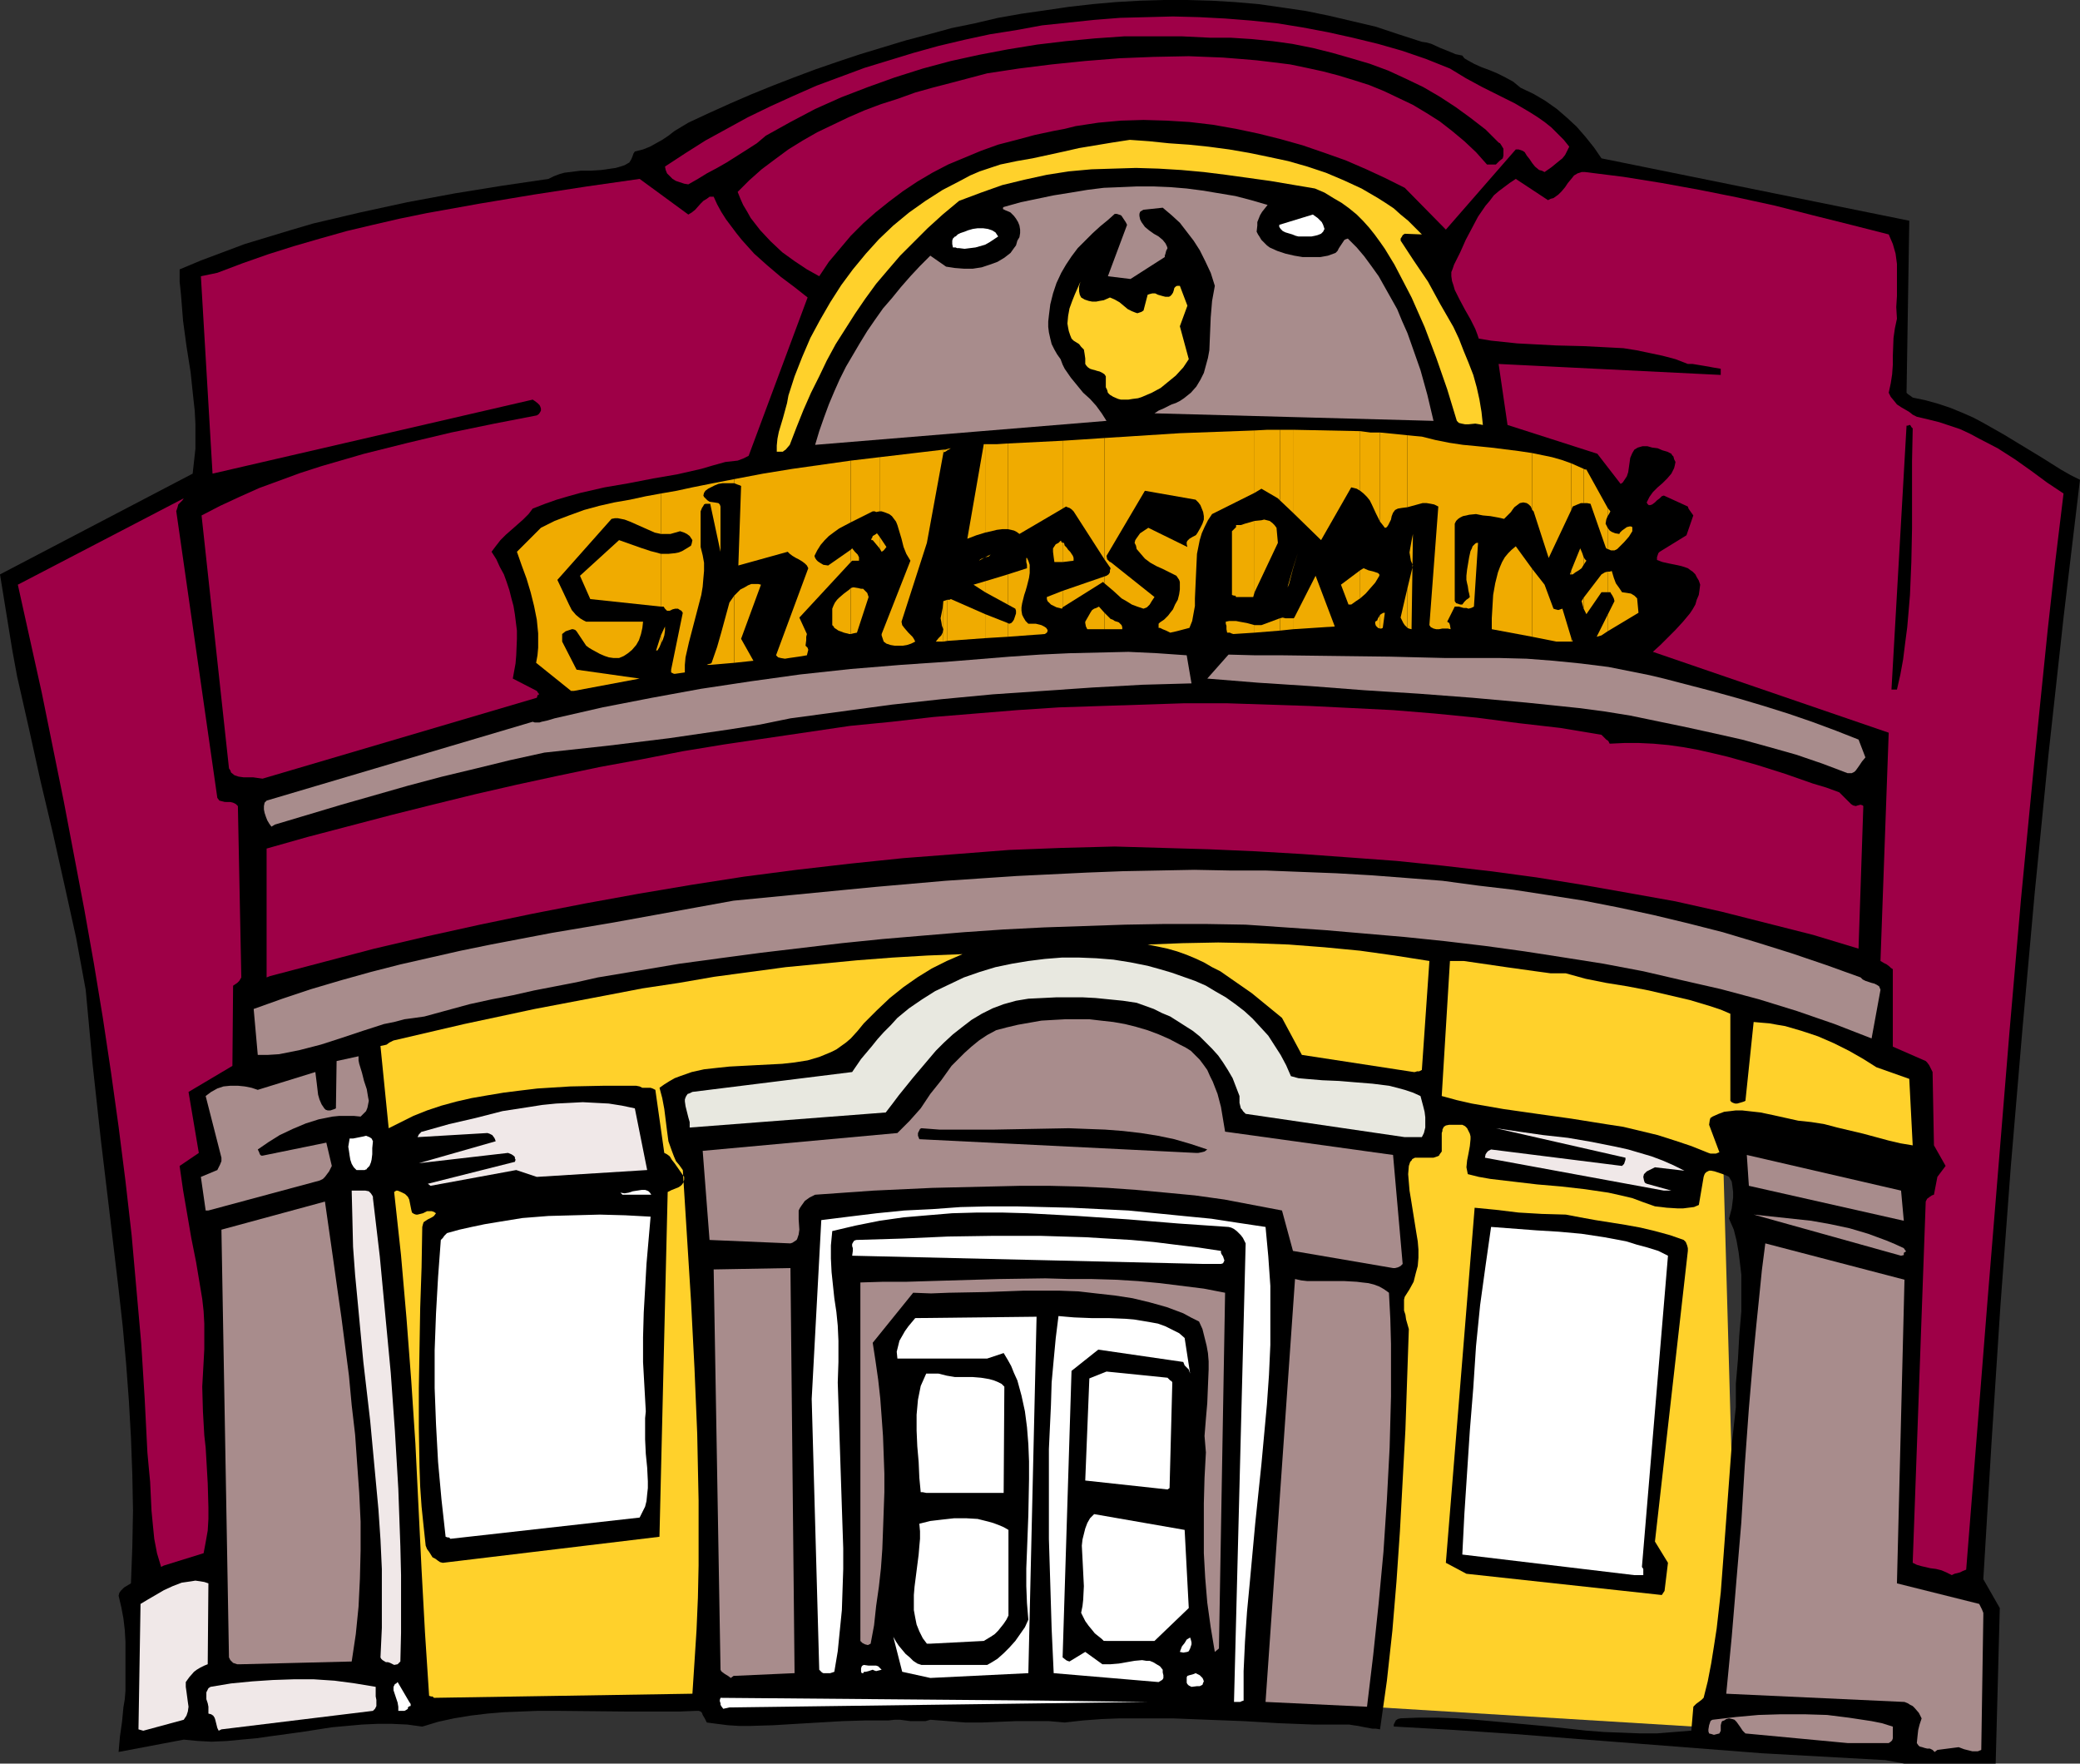 <?xml version="1.0" encoding="UTF-8" standalone="no"?>
<svg
   version="1.0"
   width="129.724mm"
   height="109.983mm"
   id="svg134"
   sodipodi:docname="Building - Shakespeare's.wmf"
   xmlns:inkscape="http://www.inkscape.org/namespaces/inkscape"
   xmlns:sodipodi="http://sodipodi.sourceforge.net/DTD/sodipodi-0.dtd"
   xmlns="http://www.w3.org/2000/svg"
   xmlns:svg="http://www.w3.org/2000/svg">
  <rect width="100%" height="100%" fill="#333333" stroke="none"/>
  <sodipodi:namedview
     id="namedview134"
     pagecolor="#ffffff"
     bordercolor="#000000"
     borderopacity="0.25"
     inkscape:showpageshadow="2"
     inkscape:pageopacity="0.0"
     inkscape:pagecheckerboard="0"
     inkscape:deskcolor="#d1d1d1"
     inkscape:document-units="mm" />
  <defs
     id="defs1">
    <pattern
       id="WMFhbasepattern"
       patternUnits="userSpaceOnUse"
       width="6"
       height="6"
       x="0"
       y="0" />
  </defs>
  <path
     style="fill:#ffd12b;fill-opacity:1;fill-rule:evenodd;stroke:none"
     d="m 325.3,402.436 1.131,-147.016 79.669,14.863 3.878,137.322 z"
     id="path1" />
  <path
     style="fill:#000000;fill-opacity:1;fill-rule:evenodd;stroke:none"
     d="m 448.924,415.683 h 21.493 l 0.97,-36.673 -3.878,-6.785 1.939,-32.311 2.101,-32.311 2.424,-32.473 2.747,-32.473 2.909,-32.311 3.232,-32.473 3.555,-32.311 1.939,-16.317 1.939,-16.156 -2.262,-1.131 -2.262,-1.292 -4.363,-2.746 -4.525,-2.746 -4.525,-2.746 -4.848,-2.746 -2.424,-1.292 -2.586,-1.131 -2.747,-1.131 -2.909,-0.969 -2.909,-0.808 -3.07,-0.646 -0.646,-0.485 -0.485,-0.323 -0.162,-0.162 -0.162,-0.162 0.646,-40.551 -72.558,-14.702 -1.778,-2.585 -1.939,-2.423 -2.101,-2.423 -2.262,-2.1 -2.424,-2.1 -2.747,-1.939 -2.747,-1.616 -3.07,-1.454 -1.778,-1.454 -1.778,-0.969 -1.939,-0.969 -1.939,-0.808 -1.778,-0.646 -1.778,-0.808 -1.454,-0.808 -0.808,-0.485 -0.485,-0.646 -1.616,-0.323 -1.131,-0.485 -2.424,-0.969 -2.101,-0.969 -1.131,-0.323 -1.131,-0.162 -5.494,-1.777 -5.333,-1.777 -5.494,-1.292 -5.494,-1.292 -5.494,-1.131 -5.494,-0.808 -5.656,-0.808 L 291.041,0.485 285.547,0.162 279.891,0 h -5.494 l -5.656,0.162 -5.656,0.323 -5.494,0.485 -5.656,0.646 -5.494,0.808 -5.656,0.808 -5.494,0.969 -5.494,1.292 -5.494,1.131 -5.333,1.454 -5.494,1.454 -5.333,1.616 -5.333,1.616 -5.333,1.777 -5.171,1.777 -5.171,1.939 -5.01,1.939 -5.171,2.1 -4.848,2.1 -5.01,2.262 -4.848,2.262 -1.616,0.969 -1.616,0.969 -1.454,1.131 -1.454,0.969 -1.454,0.808 -1.454,0.808 -1.616,0.646 -1.939,0.485 -0.323,0.485 -0.162,0.485 -0.323,0.808 -0.485,0.808 -1.131,0.646 -0.97,0.323 -1.131,0.323 -1.131,0.162 -2.262,0.323 -2.424,0.162 h -2.424 l -2.586,0.323 -1.293,0.162 -1.131,0.323 -1.293,0.485 -1.293,0.646 -10.989,1.616 -10.989,1.777 -11.312,2.1 -11.15,2.423 -5.494,1.292 -5.494,1.292 -5.494,1.616 -5.333,1.616 -5.333,1.616 -5.171,1.939 -5.171,1.939 -5.01,2.1 v 2.908 l 0.323,3.07 0.485,6.139 0.808,5.978 0.97,6.139 0.646,6.139 0.323,2.908 0.162,3.07 v 3.07 2.908 l -0.323,2.908 -0.323,2.908 L 0,135.384 l 0.97,5.978 0.97,5.978 0.97,5.978 1.131,6.139 2.747,12.117 2.747,12.44 2.909,12.278 2.747,12.278 2.747,12.44 1.131,6.139 1.131,6.139 0.808,8.724 0.808,8.724 1.939,17.771 2.101,17.61 2.101,17.771 0.97,8.724 0.808,8.886 0.646,8.724 0.485,8.562 0.323,8.724 0.162,8.562 -0.162,8.562 -0.323,8.562 -0.808,0.485 -0.808,0.485 -0.323,0.323 -0.485,0.485 -0.323,0.485 -0.162,0.646 0.646,2.746 0.485,2.585 0.323,2.746 0.162,2.746 v 2.746 8.886 l -0.162,1.939 -0.323,1.939 -0.323,3.393 -0.485,3.393 -0.162,1.777 -0.162,1.939 15.352,-2.908 3.394,0.323 3.232,0.162 3.555,-0.162 3.394,-0.323 3.555,-0.323 3.394,-0.485 7.11,-0.969 7.272,-1.131 3.555,-0.323 3.555,-0.323 3.555,-0.162 h 3.555 l 3.555,0.162 3.555,0.485 3.717,-1.131 3.717,-0.808 3.878,-0.646 4.04,-0.485 3.878,-0.323 4.04,-0.162 4.04,-0.162 h 4.202 l 16.645,0.162 h 8.242 4.202 l 4.04,-0.162 h 0.485 l 0.485,0.162 0.323,0.323 0.162,0.485 0.485,0.808 0.485,0.969 2.424,0.323 2.586,0.323 2.586,0.162 h 2.747 l 5.333,-0.162 5.333,-0.323 10.989,-0.646 5.494,-0.162 h 5.333 l 1.454,-0.162 h 1.293 l 2.424,0.323 h 1.131 1.293 1.131 l 1.131,-0.323 4.202,0.323 4.04,0.323 h 4.04 l 7.918,-0.323 h 3.878 3.878 l 3.717,0.323 4.363,-0.485 4.363,-0.323 4.202,-0.162 h 4.202 8.403 l 8.242,0.323 8.403,0.323 8.242,0.485 8.242,0.323 h 8.403 l 0.97,0.162 1.131,0.162 1.616,0.323 1.778,0.323 h 0.808 l 0.97,0.162 1.616,-11.47 1.293,-11.794 0.97,-11.632 0.808,-11.794 0.646,-11.955 0.646,-11.955 0.808,-23.749 -0.646,-2.262 -0.162,-1.131 -0.323,-0.969 v -0.969 -0.808 -0.808 l 0.162,-0.646 1.131,-1.777 0.97,-1.777 0.485,-1.939 0.485,-1.777 0.162,-1.939 v -1.939 l -0.162,-1.939 -0.323,-1.939 -0.646,-4.039 -0.646,-4.039 -0.323,-1.939 -0.162,-1.939 -0.162,-1.939 0.162,-1.939 0.162,-0.485 0.162,-0.485 0.323,-0.323 0.162,-0.323 0.646,-0.323 h 0.808 1.939 0.808 0.808 l 0.485,-0.162 0.485,-0.162 0.323,-0.162 0.162,-0.323 0.485,-0.646 v -0.808 -0.808 -0.969 -0.969 -0.808 l 0.162,-0.485 v -0.323 l 0.323,-0.646 0.485,-0.323 0.808,-0.162 h 3.07 l 0.646,0.323 0.485,0.485 0.323,0.646 0.323,0.646 0.162,0.646 v 0.646 l -0.162,1.616 -0.323,1.777 -0.323,1.616 -0.162,1.616 0.162,0.808 0.162,0.808 2.586,0.646 2.747,0.485 5.494,0.646 5.494,0.646 5.656,0.485 5.656,0.646 5.494,0.808 2.909,0.646 2.747,0.646 2.586,0.969 2.747,0.969 1.454,0.162 1.293,0.162 2.586,0.162 h 1.293 l 1.293,-0.162 1.293,-0.162 1.131,-0.485 1.131,-6.624 0.162,-0.485 0.162,-0.323 0.323,-0.323 0.323,-0.162 0.323,-0.162 h 0.485 l 0.808,0.162 1.939,0.646 0.808,0.323 0.646,0.323 0.646,1.131 0.162,1.131 0.162,1.292 v 1.292 l -0.162,1.292 -0.162,1.292 -0.646,2.423 1.131,2.585 0.646,2.585 0.485,2.746 0.323,2.585 0.323,2.746 v 2.908 2.746 2.908 l -0.485,5.654 -0.162,2.908 -0.162,2.908 -0.485,5.654 v 2.746 2.746 l -0.97,8.886 -0.646,8.724 -0.646,8.724 -0.646,8.724 -0.646,8.562 -0.97,8.562 -0.646,4.2 -0.646,4.039 -0.808,4.2 -0.97,3.877 -0.485,0.485 -0.646,0.485 -0.646,0.485 -0.646,0.646 -0.485,5.654 -4.04,0.323 -4.04,0.323 h -4.04 l -4.04,-0.162 -4.363,-0.162 -4.202,-0.323 -8.726,-0.969 -8.726,-0.808 -8.888,-0.808 -4.363,-0.323 -4.363,-0.162 h -4.363 l -4.363,0.162 -0.646,0.162 -0.485,0.323 -0.323,0.646 -0.162,0.323 v 0.485 l 14.221,0.808 14.382,0.969 14.382,1.131 14.706,1.131 29.088,2.262 14.544,0.808 14.544,0.808 z"
     id="path2" />
  <path
     style="fill:#a88c8c;fill-opacity:1;fill-rule:evenodd;stroke:none"
     d="m 456.681,412.452 5.01,-0.646 1.293,0.485 0.646,0.162 0.646,0.162 0.646,0.162 h 0.646 0.646 l 0.808,-0.323 0.485,-31.665 v -0.646 l -0.323,-0.808 -0.323,-0.646 -0.323,-0.646 -19.392,-4.847 1.778,-71.569 -32.805,-8.562 -0.808,6.301 -0.646,6.462 -0.646,6.301 -0.646,6.624 -1.131,13.248 -0.97,13.409 -0.808,13.409 -1.131,13.409 -1.131,13.571 -1.293,13.409 42.016,1.939 0.808,0.323 0.485,0.323 0.646,0.323 0.485,0.485 0.97,1.131 0.646,1.292 -0.485,1.454 -0.323,1.292 -0.162,1.454 -0.162,1.616 0.323,0.485 0.323,0.323 0.646,0.162 0.485,0.162 0.646,0.162 h 0.646 l 0.646,0.323 0.485,0.485 z"
     id="path3" />
  <path
     style="fill:#a88c8c;fill-opacity:1;fill-rule:evenodd;stroke:none"
     d="m 435.512,410.836 h 9.696 l 0.485,-0.323 0.323,-0.323 0.162,-0.485 v -0.485 -1.131 -1.131 l -2.586,-0.808 -2.424,-0.485 -5.333,-0.808 -5.171,-0.646 -5.333,-0.162 h -5.494 l -5.333,0.162 -5.333,0.485 -5.494,0.646 -0.323,0.162 -0.162,0.162 -0.323,0.969 -0.162,0.969 v 0.485 l 0.162,0.485 0.646,0.162 0.485,0.162 0.646,-0.162 0.646,-0.162 0.162,-0.323 0.162,-0.323 v -0.485 -0.808 l 0.162,-0.646 0.162,-0.323 0.485,-0.162 0.485,-0.323 0.646,-0.162 0.808,0.162 0.485,0.162 0.485,0.485 0.808,1.131 0.323,0.485 0.323,0.485 0.646,0.646 z"
     id="path4" />
  <path
     style="fill:#f0e8e8;fill-opacity:1;fill-rule:evenodd;stroke:none"
     d="m 33.774,407.928 9.534,-2.585 0.323,-0.485 0.323,-0.485 0.323,-0.969 0.162,-1.131 -0.162,-1.131 -0.323,-2.423 -0.162,-1.131 v -1.131 l 0.808,-1.131 1.131,-1.292 0.646,-0.485 0.808,-0.485 0.97,-0.485 0.808,-0.323 0.162,-19.064 -0.97,-0.323 -0.97,-0.162 -1.131,-0.162 -0.97,0.162 -1.131,0.162 -1.131,0.162 -2.101,0.808 -2.101,0.969 -1.939,1.131 -1.939,1.131 -0.808,0.485 -0.808,0.485 -0.485,29.565 z"
     id="path5" />
  <path
     style="fill:#f0e8e8;fill-opacity:1;fill-rule:evenodd;stroke:none"
     d="m 52.197,407.605 35.714,-4.362 0.485,-0.485 0.323,-0.646 v -0.808 -0.646 l -0.162,-0.808 v -0.646 -0.808 -0.808 l -4.848,-0.808 -4.848,-0.646 -4.848,-0.323 h -4.848 l -4.848,0.162 -4.848,0.323 -5.01,0.485 -4.848,0.808 -0.485,0.323 -0.162,0.323 -0.323,0.646 v 0.808 0.808 l 0.323,0.969 0.162,0.808 v 0.969 0.646 l 0.646,0.162 0.485,0.323 0.323,0.485 0.162,0.485 0.162,0.646 0.323,1.292 0.323,0.646 z"
     id="path6" />
  <path
     style="fill:#ffffff;fill-opacity:1;fill-rule:evenodd;stroke:none"
     d="m 94.536,403.243 h 0.323 0.485 l 0.323,-0.162 0.485,-0.323 v -0.323 l 0.162,-0.162 0.323,-0.162 h 0.162 v -0.162 -0.323 l -0.323,-0.485 -2.747,-4.685 -0.323,0.323 -0.323,0.162 -0.162,0.323 -0.162,0.323 v 0.808 l 0.323,0.969 0.323,0.969 0.323,0.969 0.162,0.969 v 0.969 z"
     id="path7" />
  <path
     style="fill:#ffffff;fill-opacity:1;fill-rule:evenodd;stroke:none"
     d="m 171.942,402.436 98.576,-1.292 -25.21,-0.323 -75.467,-0.646 -0.162,0.485 v 0.323 l 0.162,0.485 v 0.323 l 0.162,0.323 0.485,0.646 z"
     id="path8" />
  <path
     style="fill:#a88c8c;fill-opacity:1;fill-rule:evenodd;stroke:none"
     d="m 322.23,402.274 1.454,-12.117 1.293,-12.278 1.131,-12.117 0.808,-12.278 0.646,-12.278 0.323,-12.117 v -12.278 l -0.162,-5.978 -0.323,-6.139 -1.131,-0.808 -1.131,-0.646 -1.293,-0.485 -1.293,-0.323 -1.454,-0.162 -1.293,-0.162 -2.909,-0.162 h -2.909 -2.909 -2.909 l -1.454,-0.162 -1.454,-0.323 -6.949,99.68 z"
     id="path9" />
  <path
     style="fill:#ffffff;fill-opacity:1;fill-rule:evenodd;stroke:none"
     d="m 291.526,401.143 h 0.808 l 0.323,-0.162 0.485,-0.162 v -6.947 l 0.323,-6.947 0.485,-7.108 0.646,-6.785 1.293,-14.055 1.454,-13.894 1.293,-14.055 0.485,-6.947 0.323,-7.108 v -6.947 -6.947 l -0.485,-6.947 -0.646,-6.947 -6.464,-0.969 -6.302,-0.969 -6.626,-0.646 -6.464,-0.646 -6.464,-0.646 -6.626,-0.323 -6.626,-0.323 -6.464,-0.162 -6.626,-0.162 h -6.626 l -6.626,0.162 -6.626,0.485 -6.626,0.323 -6.464,0.646 -6.626,0.808 -6.464,0.808 -2.262,42.166 1.778,63.815 0.323,0.323 0.323,0.323 0.323,0.162 h 0.646 0.97 l 0.97,-0.323 0.808,-4.847 0.485,-4.847 0.485,-4.847 0.162,-4.847 0.162,-4.847 v -4.847 l -0.323,-9.693 -0.646,-19.548 -0.323,-9.855 0.162,-4.847 v -5.008 l -0.162,-3.554 -0.323,-3.231 -0.485,-3.231 -0.323,-3.07 -0.323,-3.07 -0.162,-3.231 v -3.07 l 0.323,-3.393 5.494,-1.292 5.656,-1.131 5.656,-0.808 5.656,-0.485 5.818,-0.485 5.818,-0.162 h 5.979 l 5.818,0.162 5.979,0.323 5.979,0.323 11.958,0.808 11.797,0.969 11.797,0.808 0.646,0.162 0.646,0.323 0.646,0.485 0.485,0.485 0.485,0.485 0.485,0.646 0.323,0.646 0.323,0.646 -2.747,108.081 z"
     id="path10" />
  <path
     style="fill:#ffd12b;fill-opacity:1;fill-rule:evenodd;stroke:none"
     d="m 102.293,400.174 60.923,-0.969 0.485,-7.432 0.485,-7.593 0.323,-7.593 0.162,-7.593 v -7.593 -7.755 l -0.162,-7.755 -0.162,-7.916 -0.646,-15.509 -0.808,-15.671 -0.97,-15.509 -0.97,-15.509 -0.808,-1.131 -0.808,-0.969 -0.485,-1.131 -0.485,-1.292 -0.808,-2.262 -0.323,-2.423 -0.323,-2.585 -0.323,-2.585 -0.485,-2.585 -0.646,-2.423 1.131,-0.808 1.293,-0.808 1.131,-0.646 1.293,-0.485 2.747,-0.969 2.909,-0.646 2.909,-0.323 3.07,-0.323 6.141,-0.323 6.302,-0.323 2.909,-0.323 3.07,-0.485 2.747,-0.808 2.747,-1.131 1.293,-0.646 1.131,-0.808 1.131,-0.808 1.131,-0.969 1.616,-1.777 1.454,-1.777 3.07,-3.07 3.07,-2.908 3.232,-2.585 3.232,-2.262 3.394,-2.1 3.555,-1.777 3.717,-1.616 -8.242,0.323 -8.242,0.485 -8.403,0.646 -8.403,0.808 -8.403,0.808 -8.403,1.131 -8.403,1.131 -8.403,1.454 -8.565,1.292 -8.403,1.616 -16.968,3.231 -16.645,3.554 -16.645,3.877 -0.97,0.485 -0.646,0.485 -0.646,0.162 -0.808,0.162 1.939,19.387 2.909,-1.454 2.909,-1.454 3.232,-1.292 3.394,-1.131 3.555,-0.969 3.555,-0.808 3.717,-0.646 3.878,-0.646 3.878,-0.485 4.04,-0.485 7.757,-0.485 7.918,-0.162 h 3.878 3.717 l 0.808,0.162 0.646,0.323 h 0.646 0.485 0.808 l 0.485,0.162 0.646,0.323 2.101,14.863 0.646,0.323 0.646,0.485 0.485,0.808 0.646,0.808 1.131,1.616 1.131,1.616 v 0.646 l -0.162,0.646 -0.323,0.485 -0.323,0.323 -0.485,0.323 -0.808,0.323 -0.808,0.323 -0.97,0.485 -1.939,81.263 -51.066,6.139 -0.646,-0.162 -0.485,-0.323 -0.646,-0.485 -0.646,-0.323 -0.808,-1.292 -0.485,-0.646 -0.323,-0.808 -0.485,-4.524 -0.485,-4.685 -0.323,-4.685 -0.162,-4.685 -0.162,-9.209 v -9.37 l 0.162,-9.37 0.162,-9.532 0.323,-9.532 0.162,-9.532 0.162,-0.646 0.162,-0.485 0.485,-0.323 0.485,-0.323 0.97,-0.485 0.485,-0.323 0.485,-0.646 -0.485,-0.323 -0.485,-0.162 h -0.646 -0.485 l -0.97,0.485 -1.293,0.323 h -0.323 l -0.485,-0.162 -0.485,-0.323 -0.162,-0.646 -0.162,-0.808 -0.323,-1.616 -0.323,-0.646 -0.485,-0.485 -0.162,-0.162 -0.323,-0.162 -0.323,-0.162 -0.323,-0.162 -0.808,-0.323 h -0.323 l -0.485,0.323 1.616,14.863 1.293,14.863 1.131,14.863 0.97,14.702 1.454,29.726 0.808,14.863 0.97,14.863 0.485,0.162 h 0.323 z"
     id="path11" />
  <path
     style="fill:#ffffff;fill-opacity:1;fill-rule:evenodd;stroke:none"
     d="m 280.86,397.589 1.293,-0.162 h 0.646 l 0.646,-0.323 0.162,-0.485 0.162,-0.323 -0.162,-0.485 -0.162,-0.323 -0.323,-0.323 -0.323,-0.323 -0.97,-0.485 -0.323,0.162 -0.485,0.162 -0.646,0.162 -0.485,0.162 -0.162,0.323 v 0.323 0.969 l 0.162,0.323 0.323,0.323 0.323,0.162 z"
     id="path12" />
  <path
     style="fill:#ffffff;fill-opacity:1;fill-rule:evenodd;stroke:none"
     d="m 273.104,396.458 0.808,-0.485 0.162,-0.162 0.162,-0.323 v -0.646 l -0.162,-0.646 v -0.646 l -0.646,-0.808 -0.808,-0.485 -0.808,-0.485 -0.808,-0.323 h -0.808 l -0.97,-0.162 -1.778,0.162 -3.717,0.646 -1.939,0.162 h -0.97 -0.97 l -4.04,-2.908 -3.717,2.262 -0.485,-0.162 -0.323,-0.162 -0.808,-0.646 2.101,-67.53 6.302,-5.008 20.038,2.908 0.323,0.808 0.485,0.485 0.485,0.485 0.162,0.485 0.162,0.485 -1.293,-8.401 -1.293,-1.131 -1.616,-0.808 -1.616,-0.808 -1.778,-0.646 -1.778,-0.323 -1.939,-0.323 -1.939,-0.323 -1.939,-0.162 -4.04,-0.162 h -4.04 l -4.04,-0.162 -1.939,-0.162 -1.778,-0.162 -0.646,5.17 -0.485,5.17 -0.485,5.331 -0.162,5.331 -0.485,10.34 v 10.663 10.501 l 0.323,10.501 0.323,10.663 0.485,10.501 z"
     id="path13" />
  <path
     style="fill:#a88c8c;fill-opacity:1;fill-rule:evenodd;stroke:none"
     d="m 172.912,395.004 14.382,-0.646 -0.97,-95.48 -18.099,0.323 1.616,94.349 0.162,0.323 0.162,0.162 0.646,0.485 0.808,0.485 0.646,0.485 z"
     id="path14" />
  <path
     style="fill:#ffffff;fill-opacity:1;fill-rule:evenodd;stroke:none"
     d="m 219.291,395.489 23.109,-1.131 1.939,-84.009 -28.603,0.323 -1.616,1.939 -0.808,1.131 -0.646,1.131 -0.646,1.131 -0.323,1.292 -0.323,1.292 0.162,1.616 h 21.17 l 3.878,-1.292 0.97,1.616 0.808,1.454 0.646,1.616 0.808,1.777 0.485,1.777 0.485,1.777 0.808,3.716 0.485,3.716 0.323,4.039 0.162,4.039 v 4.2 l -0.162,8.401 -0.323,8.562 -0.162,4.039 v 4.2 l 0.162,4.039 0.323,3.877 -0.808,1.777 -1.131,1.616 -1.131,1.616 -1.454,1.616 -1.293,1.292 -1.454,1.292 -1.293,0.808 -1.131,0.646 h -15.514 l -0.97,-0.323 -0.97,-0.646 -0.808,-0.808 -0.97,-0.808 -0.808,-0.969 -0.808,-0.969 -0.646,-0.969 -0.646,-1.131 2.101,8.239 z"
     id="path15" />
  <path
     style="fill:#ffffff;fill-opacity:1;fill-rule:evenodd;stroke:none"
     d="m 203.616,394.035 h 0.485 l 0.646,-0.162 0.485,-0.162 0.485,-0.162 0.323,0.162 0.485,0.162 0.646,-0.162 0.646,-0.162 -0.485,-0.485 -0.323,-0.323 -0.485,-0.162 h -0.646 -0.485 -0.646 l -1.131,-0.162 -0.323,0.162 -0.162,0.162 -0.162,0.485 v 0.485 0.323 l 0.162,0.323 h 0.323 l 0.162,-0.162 z"
     id="path16" />
  <path
     style="fill:#a88c8c;fill-opacity:1;fill-rule:evenodd;stroke:none"
     d="m 56.883,392.258 26.018,-0.646 0.97,-6.462 0.646,-6.462 0.323,-6.624 0.162,-6.624 v -6.785 l -0.323,-6.785 -0.485,-6.785 -0.485,-6.947 -0.808,-6.947 -0.646,-6.947 -1.778,-13.732 -0.97,-6.785 -0.97,-6.947 -1.939,-13.571 -24.402,6.624 1.778,100.811 0.162,0.323 0.162,0.323 0.323,0.323 0.323,0.323 0.97,0.323 h 0.485 z"
     id="path17" />
  <path
     style="fill:#f0e8e8;fill-opacity:1;fill-rule:evenodd;stroke:none"
     d="m 93.728,392.258 0.646,-0.646 0.162,-6.785 v -6.785 -6.785 l -0.162,-6.785 -0.485,-13.571 -0.808,-13.732 -0.97,-13.571 -1.293,-13.732 -1.293,-13.732 -1.616,-13.732 v -0.323 l -0.162,-0.323 -0.323,-0.485 -0.485,-0.485 -0.808,-0.162 h -1.616 -1.616 l 0.162,6.462 0.162,6.785 0.485,6.624 0.646,6.785 1.293,13.732 1.616,13.894 1.293,13.894 0.646,6.947 0.485,7.108 0.323,6.947 v 6.947 6.947 l -0.323,6.947 0.162,0.323 0.323,0.323 0.808,0.485 h 0.485 l 0.485,0.162 0.97,0.485 z"
     id="path18" />
  <path
     style="fill:#ffffff;fill-opacity:1;fill-rule:evenodd;stroke:none"
     d="m 278.921,389.511 0.97,-0.162 0.323,-0.162 0.162,-0.323 0.162,-0.323 0.162,-0.485 0.162,-0.485 v -0.485 l -0.162,-0.646 -0.162,-0.485 -0.808,0.485 -0.485,0.808 -0.646,0.808 -0.485,1.292 z"
     id="path19" />
  <path
     style="fill:#a88c8c;fill-opacity:1;fill-rule:evenodd;stroke:none"
     d="m 287.324,388.542 1.454,-83.847 -5.01,-0.969 -5.171,-0.646 -5.171,-0.646 -5.171,-0.485 -5.333,-0.323 -5.494,-0.162 h -5.333 l -5.656,-0.162 -10.989,0.162 -10.989,0.323 -5.494,0.162 -5.333,0.162 h -5.494 l -5.333,0.162 v 84.494 l 0.485,0.485 0.646,0.323 0.646,0.162 0.323,-0.162 0.323,-0.162 0.808,-4.362 0.485,-4.524 0.646,-4.524 0.485,-4.362 0.323,-4.524 0.162,-4.362 0.162,-4.524 0.162,-4.524 v -4.362 l -0.162,-4.524 -0.162,-4.362 -0.323,-4.524 -0.323,-4.362 -0.485,-4.362 -0.646,-4.524 -0.646,-4.2 9.534,-11.794 4.202,0.162 4.202,-0.162 8.726,-0.162 8.726,-0.323 h 4.363 4.363 l 4.363,0.162 4.202,0.485 4.363,0.485 4.202,0.646 4.04,0.969 4.04,1.131 3.878,1.454 1.778,0.969 1.939,0.969 0.808,1.777 0.485,1.939 0.485,1.939 0.323,1.777 0.162,1.939 v 1.939 l -0.162,3.877 -0.162,4.039 -0.323,3.716 -0.323,4.039 0.162,1.939 0.162,1.939 -0.323,5.978 -0.162,5.978 v 5.978 5.816 l 0.323,5.816 0.485,5.816 0.808,5.816 0.97,5.816 z"
     id="path20" />
  <path
     style="fill:#ffffff;fill-opacity:1;fill-rule:evenodd;stroke:none"
     d="m 219.291,387.411 12.605,-0.646 0.808,-0.485 0.808,-0.485 0.97,-0.646 0.808,-0.808 0.646,-0.808 0.646,-0.808 0.646,-0.969 0.485,-0.969 v -20.194 l -1.131,-0.646 -1.131,-0.485 -1.293,-0.485 -1.131,-0.323 -2.586,-0.646 -2.747,-0.162 h -2.747 l -2.909,0.323 -2.747,0.323 -2.586,0.646 0.162,1.777 v 1.777 l -0.162,1.777 -0.162,1.939 -0.97,7.593 -0.162,1.939 v 1.777 1.777 l 0.323,1.777 0.323,1.616 0.646,1.616 0.808,1.616 0.97,1.292 z"
     id="path21" />
  <path
     style="fill:#ffffff;fill-opacity:1;fill-rule:evenodd;stroke:none"
     d="m 260.822,386.765 h 11.312 l 8.08,-7.755 -0.97,-18.417 -21.331,-3.716 -0.97,0.969 -0.646,1.131 -0.485,1.292 -0.323,1.292 -0.323,1.292 -0.162,1.454 0.162,3.07 0.162,3.231 0.162,3.231 -0.162,3.231 -0.162,1.454 -0.323,1.616 0.485,0.969 0.485,0.969 0.808,1.131 0.808,0.969 0.646,0.808 0.808,0.646 0.808,0.646 0.485,0.485 z"
     id="path22" />
  <path
     style="fill:#ffffff;fill-opacity:1;fill-rule:evenodd;stroke:none"
     d="m 211.534,376.102 v -3.877 z"
     id="path23" />
  <path
     style="fill:#000000;fill-opacity:1;fill-rule:evenodd;stroke:none"
     d="m 391.718,375.94 0.646,-0.969 0.808,-6.624 -3.07,-5.008 7.757,-68.5 v -0.646 l -0.162,-0.646 -0.323,-0.808 -0.485,-0.485 -3.232,-1.131 -3.555,-0.969 -3.394,-0.808 -3.555,-0.646 -7.11,-1.131 -3.555,-0.646 -3.394,-0.646 -5.656,-0.162 -5.494,-0.323 -5.333,-0.646 -5.01,-0.485 -6.787,83.686 4.848,2.585 z"
     id="path24" />
  <path
     style="fill:#ffffff;fill-opacity:1;fill-rule:evenodd;stroke:none"
     d="m 385.254,371.255 h 2.101 v -0.485 -0.485 -0.485 l -0.323,-0.485 6.141,-73.346 -2.262,-1.131 -2.586,-0.808 -2.424,-0.646 -2.586,-0.808 -2.586,-0.485 -2.586,-0.485 -5.333,-0.808 -5.333,-0.485 -5.333,-0.323 -10.666,-0.808 -0.646,4.524 -0.646,4.524 -0.646,4.685 -0.646,4.685 -0.97,9.693 -0.646,9.855 -0.808,10.016 -0.646,9.855 -0.646,9.855 -0.485,9.532 z"
     id="path25" />
  <path
     style="fill:#9e0047;fill-opacity:1;fill-rule:evenodd;stroke:none"
     d="m 460.721,370.932 0.646,-0.162 0.646,-0.162 0.646,-0.323 0.808,-0.323 5.01,-63.168 2.586,-31.665 2.586,-31.665 2.747,-31.665 3.07,-31.665 1.616,-15.994 1.616,-15.832 1.778,-15.994 1.939,-15.994 -3.878,-2.585 -3.717,-2.746 -3.878,-2.746 -4.04,-2.585 -4.363,-2.262 -2.101,-1.131 -2.424,-1.131 -2.424,-0.808 -2.424,-0.808 -2.586,-0.646 -2.747,-0.646 -0.97,-0.485 -0.808,-0.646 -1.939,-1.131 -0.97,-0.646 -0.646,-0.808 -0.808,-0.969 -0.485,-0.969 0.485,-2.262 0.323,-2.1 0.162,-2.262 v -2.1 l 0.162,-4.2 0.323,-2.262 0.485,-2.262 -0.162,-2.746 0.162,-2.585 V 64.784 62.199 l -0.323,-2.423 -0.323,-1.131 -0.323,-1.131 -0.485,-1.131 -0.485,-1.131 -8.888,-2.262 -9.05,-2.262 -8.888,-2.262 -8.888,-1.939 -8.888,-1.777 -8.888,-1.616 -9.05,-1.454 -9.05,-1.131 h -0.323 -0.485 l -0.485,0.162 -0.485,0.162 -0.808,0.485 -0.646,0.808 -0.808,0.969 -0.646,0.969 -0.808,0.969 -0.808,0.808 -1.131,0.808 -0.646,0.162 -0.646,0.323 -7.595,-5.008 -1.454,0.969 -1.293,0.969 -1.293,0.969 -1.131,0.969 -0.97,1.292 -0.97,1.131 -1.778,2.585 -1.454,2.746 -1.454,2.746 -1.293,2.908 -1.454,2.908 -0.323,0.969 -0.323,0.808 v 0.969 l 0.162,1.131 0.323,0.969 0.323,1.131 1.131,2.262 1.293,2.423 1.293,2.262 1.131,2.262 0.485,1.292 0.323,0.969 2.909,0.485 3.07,0.323 3.07,0.323 3.07,0.162 6.141,0.323 6.464,0.162 6.302,0.323 3.07,0.162 3.07,0.485 3.07,0.646 3.07,0.646 3.07,0.808 2.909,1.131 h 1.131 l 0.97,0.162 1.939,0.323 0.97,0.162 0.808,0.162 1.939,0.323 v 1.454 l -52.358,-2.585 2.101,14.378 21.17,6.785 5.494,7.108 0.485,-0.323 0.323,-0.485 0.646,-0.969 0.323,-0.969 0.162,-1.131 0.162,-1.131 0.162,-1.131 0.485,-1.131 0.485,-0.808 0.808,-0.485 1.131,-0.323 h 1.131 l 1.131,0.323 1.293,0.162 1.131,0.485 1.131,0.323 0.97,0.485 0.162,0.323 0.323,0.323 0.162,0.646 0.323,0.646 -0.162,0.808 -0.162,0.646 -0.323,0.646 -0.323,0.646 -0.97,1.131 -1.131,1.131 -1.131,0.969 -1.131,1.131 -0.808,1.131 -0.323,0.646 -0.323,0.646 0.162,0.323 0.162,0.162 0.162,0.162 h 0.323 l 0.485,-0.162 0.646,-0.485 0.485,-0.485 0.646,-0.485 0.485,-0.485 0.485,-0.162 5.656,2.585 0.162,0.485 0.323,0.485 0.808,1.131 -1.616,4.685 -6.302,3.877 -0.323,0.323 -0.162,0.485 -0.162,0.485 v 0.646 l 1.293,0.485 1.454,0.323 0.808,0.162 0.808,0.162 1.454,0.323 1.454,0.485 0.646,0.485 0.485,0.323 0.646,0.646 0.323,0.646 0.485,0.808 0.323,0.969 -0.162,1.292 -0.162,1.131 -0.485,1.131 -0.323,1.131 -0.646,1.131 -0.646,0.969 -1.616,1.939 -1.778,1.939 -3.555,3.554 -1.778,1.616 55.59,19.064 -1.939,53.798 0.808,0.485 0.323,0.162 0.323,0.162 0.646,0.485 0.323,0.323 0.485,0.323 v 18.256 l 7.757,3.393 0.323,0.323 0.485,0.646 0.323,0.646 0.485,0.969 0.323,17.286 2.747,4.847 -1.939,2.585 -0.808,4.2 -0.485,0.162 -0.485,0.323 -0.646,0.485 -0.323,0.646 -3.07,85.14 0.97,0.485 1.131,0.323 2.101,0.485 1.293,0.162 1.293,0.323 1.131,0.485 1.293,0.646 z"
     id="path26" />
  <path
     style="fill:#9e0047;fill-opacity:1;fill-rule:evenodd;stroke:none"
     d="m 38.622,368.994 9.373,-2.908 0.485,-2.585 0.485,-2.746 0.162,-2.746 v -2.746 l -0.162,-5.654 -0.323,-5.654 -0.162,-2.746 -0.323,-2.908 -0.323,-5.654 -0.162,-5.816 0.162,-2.908 0.162,-2.908 0.162,-3.07 v -2.908 -3.07 l -0.162,-2.908 -0.323,-2.908 -0.485,-2.908 -0.97,-5.816 -1.131,-5.654 -0.97,-5.654 -0.97,-5.654 -0.808,-5.654 4.525,-3.07 -2.424,-14.378 10.342,-6.139 0.162,-18.902 0.485,-0.323 0.485,-0.323 0.485,-0.485 0.485,-0.808 -0.808,-40.389 -0.323,-0.323 -0.162,-0.162 -0.646,-0.323 -0.646,-0.162 H 53.005 l -0.646,-0.162 -0.646,-0.162 -0.485,-0.646 -9.696,-67.692 v 0.162 l 0.162,-0.485 0.162,-0.485 0.162,-0.646 0.323,-0.323 0.323,-0.323 0.323,-0.323 0.323,-0.485 -39.107,20.356 5.656,25.526 2.586,12.763 2.586,12.763 2.424,12.763 2.424,12.763 2.262,12.763 2.101,12.763 1.939,12.924 1.778,12.763 1.616,12.763 1.454,12.763 1.131,12.763 1.131,12.763 0.808,12.924 0.646,12.763 0.323,3.554 0.323,3.393 0.323,6.785 0.323,3.393 0.323,3.231 0.646,3.393 0.97,3.231 z"
     id="path27" />
  <path
     style="fill:#ffffff;fill-opacity:1;fill-rule:evenodd;stroke:none"
     d="M 212.504,366.409 V 354.938 Z"
     id="path28" />
  <path
     style="fill:#ffffff;fill-opacity:1;fill-rule:evenodd;stroke:none"
     d="m 106.171,362.693 44.602,-5.008 0.646,-1.292 0.646,-1.292 0.323,-1.292 0.162,-1.616 0.162,-1.454 v -1.616 l -0.162,-3.231 -0.323,-3.231 -0.162,-3.393 v -3.231 -1.777 l 0.162,-1.616 -0.323,-5.816 -0.323,-5.816 v -5.816 l 0.162,-5.816 0.323,-5.654 0.323,-5.816 0.97,-11.147 -5.979,-0.323 -5.979,-0.162 -6.141,0.162 -5.979,0.162 -6.141,0.485 -5.979,0.969 -2.909,0.485 -3.07,0.646 -2.909,0.646 -2.909,0.808 -0.646,0.646 -0.323,0.485 -0.485,0.485 -0.646,8.724 -0.485,8.562 -0.323,8.724 v 8.886 l 0.323,8.562 0.485,8.886 0.808,8.886 0.97,8.724 0.485,0.162 h 0.323 z"
     id="path29" />
  <path
     style="fill:#ffffff;fill-opacity:1;fill-rule:evenodd;stroke:none"
     d="m 218.321,351.869 h 18.261 l 0.162,-25.041 -0.646,-0.646 -0.97,-0.485 -0.808,-0.323 -1.131,-0.323 -1.939,-0.323 -1.939,-0.162 h -2.101 -2.101 l -1.939,-0.323 -1.939,-0.485 h -2.909 l -0.646,1.454 -0.646,1.454 -0.323,1.616 -0.323,1.616 -0.162,1.777 -0.162,1.777 v 3.716 l 0.162,3.716 0.323,3.716 0.162,3.716 0.323,3.393 h 0.485 z"
     id="path30" />
  <path
     style="fill:#ffffff;fill-opacity:1;fill-rule:evenodd;stroke:none"
     d="m 275.204,351.061 0.485,-0.323 0.646,-24.88 -0.162,-0.323 -0.323,-0.162 -0.323,-0.323 -0.323,-0.323 -14.382,-1.454 -4.04,1.616 -0.97,24.072 z"
     id="path31" />
  <path
     style="fill:#a88c8c;fill-opacity:1;fill-rule:evenodd;stroke:none"
     d="m 328.371,298.878 h 0.485 l 0.646,-0.162 0.646,-0.323 0.485,-0.485 -2.262,-25.687 -39.592,-5.493 -0.485,-2.908 -0.485,-2.908 -0.808,-3.07 -1.131,-2.908 -0.646,-1.292 -0.646,-1.454 -0.808,-1.131 -0.97,-1.292 -0.97,-0.969 -1.131,-1.131 -1.293,-0.808 -1.293,-0.646 -2.424,-1.292 -2.586,-1.131 -2.586,-0.969 -2.747,-0.808 -2.586,-0.646 -2.747,-0.485 -2.909,-0.323 -2.747,-0.323 h -2.909 -2.747 l -2.909,0.162 -2.747,0.162 -2.747,0.485 -2.747,0.485 -2.747,0.646 -2.424,0.646 -2.101,1.131 -1.939,1.292 -1.778,1.454 -1.616,1.454 -1.454,1.454 -1.616,1.616 -2.424,3.393 -2.586,3.231 -2.262,3.393 -2.586,2.908 -1.454,1.454 -1.454,1.454 -45.894,4.2 1.616,21.002 19.069,0.808 0.485,-0.162 0.485,-0.323 0.485,-0.323 0.162,-0.323 0.323,-0.969 0.162,-1.131 -0.162,-2.423 v -1.131 -0.969 l 0.323,-0.646 0.323,-0.485 0.808,-1.131 1.131,-0.808 1.293,-0.646 13.736,-0.969 13.898,-0.646 13.736,-0.323 6.949,-0.162 h 6.949 l 6.787,0.162 6.949,0.323 6.787,0.485 6.949,0.646 6.787,0.646 6.949,0.969 6.787,1.292 6.787,1.292 2.586,9.532 z"
     id="path32" />
  <path
     style="fill:#ffffff;fill-opacity:1;fill-rule:evenodd;stroke:none"
     d="m 283.769,297.909 h 4.04 l 0.485,-0.162 0.162,-0.323 0.162,-0.323 -0.162,-0.485 -0.162,-0.485 -0.323,-0.485 -0.162,-0.323 v -0.485 l -5.333,-0.808 -5.333,-0.646 -5.171,-0.646 -5.333,-0.485 -5.494,-0.323 -5.333,-0.323 -10.666,-0.323 h -10.827 l -10.827,0.162 -10.827,0.485 -10.827,0.323 -0.485,0.162 -0.323,0.485 -0.162,0.323 v 0.485 l 0.162,0.485 v 0.646 l -0.162,1.131 z"
     id="path33" />
  <path
     style="fill:#a88c8c;fill-opacity:1;fill-rule:evenodd;stroke:none"
     d="m 448.116,295.97 0.646,-0.162 v -0.485 l 0.162,-0.162 0.323,-0.162 v 0 -0.162 l -0.162,-0.162 -0.323,-0.485 -2.101,-0.969 -1.939,-0.808 -4.363,-1.616 -4.363,-1.292 -4.525,-0.969 -4.525,-0.808 -4.525,-0.485 -4.525,-0.485 -4.525,-0.485 v 0 z"
     id="path34" />
  <path
     style="fill:#a88c8c;fill-opacity:1;fill-rule:evenodd;stroke:none"
     d="m 448.763,287.731 -0.646,-7.108 -36.36,-8.401 0.485,7.27 z"
     id="path35" />
  <path
     style="fill:#a88c8c;fill-opacity:1;fill-rule:evenodd;stroke:none"
     d="m 49.126,285.308 25.21,-6.785 0.646,-0.162 0.485,-0.162 0.646,-0.323 0.485,-0.485 0.485,-0.646 0.485,-0.646 0.323,-0.646 0.323,-0.646 -1.293,-5.493 -15.029,3.07 h -0.323 l -0.323,-0.323 -0.162,-0.485 -0.323,-0.646 2.586,-1.777 2.586,-1.616 3.07,-1.454 3.07,-1.292 3.07,-0.969 3.232,-0.646 1.616,-0.162 h 1.778 1.616 l 1.616,0.162 0.646,-0.646 0.646,-0.646 0.323,-0.808 0.162,-0.808 0.162,-0.808 -0.162,-0.808 -0.323,-1.939 -0.646,-1.939 -0.485,-1.939 -0.646,-2.1 -0.162,-0.808 v -0.969 l -5.171,1.131 -0.162,11.147 -0.323,0.162 -0.485,0.162 -0.485,0.162 h -0.646 l -0.485,-0.162 -0.323,-0.323 -0.646,-0.969 -0.485,-1.131 -0.323,-1.131 -0.323,-2.746 -0.323,-2.585 -13.574,4.2 -1.454,-0.485 -1.616,-0.323 -1.616,-0.162 h -1.778 l -1.616,0.162 -1.454,0.485 -1.454,0.808 -1.293,0.969 3.717,14.54 v 0.808 l -0.323,0.808 -0.323,0.646 -0.323,0.646 -3.878,1.616 1.131,7.916 z"
     id="path36" />
  <path
     style="fill:#ffffff;fill-opacity:1;fill-rule:evenodd;stroke:none"
     d="m 132.35,281.592 h 3.717 z"
     id="path37" />
  <path
     style="fill:#ffffff;fill-opacity:1;fill-rule:evenodd;stroke:none"
     d="m 139.945,281.592 h 1.939 z"
     id="path38" />
  <path
     style="fill:#ffffff;fill-opacity:1;fill-rule:evenodd;stroke:none"
     d="m 146.733,281.592 h 6.787 l -0.323,-0.485 -0.323,-0.323 -0.323,-0.162 -0.485,-0.162 h -0.808 l -2.101,0.323 -0.97,0.323 -0.97,0.162 -0.97,-0.162 z"
     id="path39" />
  <path
     style="fill:#f0e8e8;fill-opacity:1;fill-rule:evenodd;stroke:none"
     d="m 392.203,280.622 h 1.778 l -5.818,-1.616 -0.323,-0.162 -0.162,-0.162 -0.162,-0.485 -0.162,-0.808 0.162,-0.646 0.646,-0.646 0.97,-0.485 0.97,-0.485 6.949,0.808 -2.586,-1.292 -2.586,-1.131 -2.586,-0.969 -2.747,-0.808 -2.747,-0.808 -2.909,-0.646 -5.656,-1.131 -5.656,-0.969 -5.818,-0.646 -5.656,-0.808 -5.494,-0.808 30.542,6.947 v 0.485 l -0.162,0.485 -0.162,0.485 -0.485,0.485 -30.866,-3.877 -0.646,0.323 -0.323,0.323 -0.323,0.485 -0.162,0.808 z"
     id="path40" />
  <path
     style="fill:#f0e8e8;fill-opacity:1;fill-rule:evenodd;stroke:none"
     d="m 101.485,279.492 20.2,-3.716 4.848,1.616 26.018,-1.616 -2.909,-14.54 -3.07,-0.646 -3.07,-0.485 -3.07,-0.162 -3.07,-0.162 -3.07,0.162 -3.232,0.162 -3.232,0.323 -3.07,0.485 -6.302,0.969 -6.302,1.616 -6.302,1.454 -6.302,1.777 h -0.162 l -0.323,0.323 -0.323,0.323 -0.323,0.646 16.483,-0.969 0.485,0.162 0.646,0.323 0.485,0.646 0.162,0.323 0.162,0.485 -18.099,5.17 21.008,-2.423 0.808,0.323 0.485,0.323 0.323,0.323 v 0.323 l 0.162,0.323 -0.162,0.485 -20.523,5.17 z"
     id="path41" />
  <path
     style="fill:#ffffff;fill-opacity:1;fill-rule:evenodd;stroke:none"
     d="m 84.032,275.776 h 1.939 l 0.323,-0.162 h 0.162 v -0.162 l 0.162,-0.162 0.162,-0.162 0.323,-0.323 0.323,-0.808 0.162,-0.646 0.162,-1.292 v -1.454 l 0.162,-1.616 -0.162,-0.323 -0.162,-0.323 -0.485,-0.323 -0.808,-0.323 -0.646,0.162 -1.616,0.323 -0.808,0.162 h -0.808 l -0.162,0.969 -0.162,0.969 0.162,0.969 0.162,1.131 0.162,0.969 0.323,0.969 0.485,0.808 z"
     id="path42" />
  <path
     style="fill:#ffffff;fill-opacity:1;fill-rule:evenodd;stroke:none"
     d="m 446.5,274.806 -6.302,-1.939 z"
     id="path43" />
  <path
     style="fill:#000000;fill-opacity:1;fill-rule:evenodd;stroke:none"
     d="m 281.83,271.737 h 0.646 l 0.808,-0.162 0.646,-0.162 0.646,-0.485 -3.878,-1.292 -3.878,-1.131 -3.878,-0.808 -4.04,-0.646 -4.202,-0.485 -4.202,-0.323 -4.363,-0.162 -4.202,-0.162 -8.726,0.162 -8.726,0.162 h -8.726 -4.363 l -4.202,-0.323 -0.323,0.162 -0.162,0.323 -0.162,0.323 -0.162,0.323 v 0.646 l 0.323,0.808 z"
     id="path44" />
  <path
     style="fill:#ffd12b;fill-opacity:1;fill-rule:evenodd;stroke:none"
     d="m 402.707,271.737 0.485,0.162 h 0.646 0.646 l 0.808,-0.323 -2.424,-6.462 0.162,-1.131 0.162,-0.485 0.485,-0.323 1.454,-0.646 1.293,-0.485 1.454,-0.162 1.293,-0.162 h 1.454 l 1.454,0.162 2.909,0.323 3.07,0.646 2.909,0.646 2.909,0.646 3.07,0.323 3.07,0.485 3.07,0.808 6.141,1.454 5.979,1.616 2.747,0.646 2.909,0.485 -0.808,-15.671 -7.757,-2.746 -3.07,-1.939 -3.394,-1.939 -3.555,-1.777 -3.717,-1.616 -3.878,-1.292 -3.878,-1.131 -1.939,-0.323 -1.778,-0.323 -1.939,-0.162 -1.778,-0.162 -1.939,18.579 -0.323,0.162 -0.485,0.162 -1.131,0.323 h -0.485 l -0.485,-0.162 -0.323,-0.162 -0.323,-0.323 v -20.518 l -2.262,-0.969 -2.424,-0.808 -4.848,-1.454 -4.848,-1.131 -4.848,-1.131 -5.01,-0.969 -5.01,-0.808 -4.848,-0.969 -4.686,-1.292 h -3.555 l -3.555,-0.485 -6.949,-0.969 -6.626,-0.969 -3.394,-0.485 h -3.232 l -1.939,31.826 3.555,0.969 3.555,0.808 3.717,0.646 3.717,0.646 7.918,1.131 8.08,1.131 8.08,1.292 4.202,0.646 4.04,0.969 4.04,0.969 4.04,1.292 3.878,1.292 z"
     id="path45" />
  <path
     style="fill:#e8e8e0;fill-opacity:1;fill-rule:evenodd;stroke:none"
     d="m 331.118,268.021 h 4.04 l 0.485,-0.969 0.323,-1.292 v -1.131 -1.292 l -0.162,-1.292 -0.323,-1.292 -0.646,-2.423 -1.778,-0.808 -1.939,-0.646 -1.778,-0.485 -1.939,-0.485 -3.878,-0.485 -4.04,-0.323 -1.939,-0.162 -1.939,-0.162 -3.878,-0.162 -3.878,-0.323 -1.778,-0.162 -1.778,-0.485 -1.131,-2.585 -1.293,-2.423 -1.454,-2.262 -1.454,-2.262 -1.778,-1.939 -1.939,-2.1 -1.939,-1.777 -2.101,-1.616 -2.262,-1.616 -2.262,-1.292 -2.424,-1.454 -2.586,-1.131 -2.747,-0.969 -2.747,-0.969 -2.747,-0.808 -2.909,-0.808 -4.04,-0.808 -4.04,-0.646 -4.04,-0.323 -4.04,-0.162 h -4.04 l -4.04,0.323 -3.878,0.485 -3.878,0.646 -3.878,0.808 -3.717,1.131 -3.717,1.292 -3.394,1.616 -3.394,1.616 -3.07,1.939 -3.07,2.1 -2.747,2.262 -1.616,1.777 -1.616,1.616 -1.454,1.616 -1.293,1.616 -2.586,3.07 -2.101,3.07 -37.653,4.685 -0.646,0.323 -0.485,0.162 -0.323,0.485 -0.162,0.323 -0.162,0.485 v 0.485 l 0.162,1.131 0.323,1.292 0.323,1.292 0.323,1.131 v 1.292 l 46.218,-3.554 1.616,-2.1 1.454,-1.939 3.394,-4.2 3.555,-4.2 1.778,-2.1 1.939,-1.939 2.101,-1.939 2.262,-1.777 2.101,-1.616 2.424,-1.454 2.586,-1.292 2.586,-0.969 2.909,-0.808 2.909,-0.485 3.394,-0.162 3.232,-0.162 h 6.141 l 3.07,0.162 3.232,0.323 3.232,0.323 3.232,0.485 4.04,1.454 1.939,0.969 1.939,0.808 1.778,1.131 1.778,1.131 1.778,1.131 1.616,1.292 1.454,1.454 1.454,1.454 1.454,1.616 1.131,1.616 1.131,1.777 1.131,1.939 0.808,2.1 0.808,2.1 v 0.808 0.808 l 0.162,0.646 0.162,0.646 0.162,0.162 0.162,0.162 v 0.162 h 0.162 v 0.162 l 0.323,0.323 0.323,0.323 z"
     id="path46" />
  <path
     style="fill:#ffd12b;fill-opacity:1;fill-rule:evenodd;stroke:none"
     d="m 333.219,252.673 h 0.323 l 0.485,-0.162 h 0.485 l 0.646,-0.323 1.778,-25.687 -8.242,-1.292 -8.08,-1.131 -8.403,-0.808 -8.403,-0.646 -8.403,-0.323 -8.242,-0.162 -8.403,0.162 -8.242,0.323 2.424,0.485 2.262,0.485 2.262,0.646 2.262,0.808 1.939,0.808 2.101,0.969 1.939,1.131 1.939,0.969 3.717,2.585 3.717,2.585 3.555,2.908 3.555,2.908 4.686,8.724 z"
     id="path47" />
  <path
     style="fill:#a88c8c;fill-opacity:1;fill-rule:evenodd;stroke:none"
     d="m 60.762,248.634 h 2.424 l 2.586,-0.162 2.424,-0.485 2.424,-0.485 5.01,-1.292 5.01,-1.616 4.848,-1.616 5.01,-1.616 2.424,-0.485 2.424,-0.646 2.424,-0.323 2.262,-0.323 5.333,-1.454 5.333,-1.454 5.171,-1.131 5.01,-0.969 5.01,-1.131 5.01,-0.969 5.01,-0.969 5.01,-1.131 9.696,-1.616 9.534,-1.616 9.534,-1.292 9.696,-1.292 9.534,-1.131 9.534,-1.131 9.534,-0.969 9.534,-0.808 9.696,-0.808 9.373,-0.646 9.534,-0.485 9.534,-0.323 9.534,-0.323 9.373,-0.162 h 9.534 l 9.534,0.162 18.746,1.292 18.746,1.616 9.373,0.969 9.534,1.131 9.373,1.292 9.373,1.454 9.211,1.454 9.373,1.777 9.05,2.1 9.211,2.1 9.05,2.423 8.888,2.746 8.888,3.07 8.726,3.393 2.101,-11.47 -0.323,-0.808 -0.485,-0.323 -0.646,-0.323 -0.646,-0.162 -1.454,-0.485 -0.646,-0.323 -0.485,-0.485 -8.08,-2.908 -8.08,-2.746 -8.242,-2.585 -8.08,-2.423 -8.242,-2.1 -8.08,-1.939 -8.242,-1.777 -8.242,-1.616 -8.242,-1.292 -8.403,-1.292 -8.242,-0.969 -8.403,-1.131 -8.242,-0.646 -8.403,-0.646 -8.403,-0.485 -8.403,-0.323 -8.242,-0.323 h -8.403 l -8.403,-0.162 -8.403,0.162 -8.403,0.162 -8.403,0.323 -16.645,0.808 -16.806,1.131 -16.645,1.454 -16.645,1.616 -16.645,1.616 -14.221,2.585 -14.221,2.585 -14.382,2.423 -14.382,2.746 -7.11,1.454 -7.11,1.616 -7.11,1.616 -6.949,1.777 -6.949,1.939 -7.11,2.1 -6.787,2.262 -6.787,2.423 z"
     id="path48" />
  <path
     style="fill:#9e0047;fill-opacity:1;fill-rule:evenodd;stroke:none"
     d="m 63.67,230.056 12.282,-3.231 12.282,-3.231 12.443,-2.908 12.443,-2.746 12.443,-2.585 12.443,-2.423 12.443,-2.262 12.443,-2.1 12.443,-1.939 12.443,-1.616 12.605,-1.454 12.443,-1.292 12.605,-0.969 12.443,-0.969 12.443,-0.485 12.443,-0.323 11.15,0.323 10.989,0.323 11.15,0.485 10.989,0.646 11.15,0.808 10.989,0.808 10.989,1.131 11.15,1.292 10.827,1.454 10.989,1.777 10.989,1.939 10.827,1.939 10.827,2.423 10.827,2.746 10.827,2.746 10.666,3.231 1.131,-33.604 -0.162,-0.162 -0.485,-0.162 -0.646,0.162 -0.485,0.162 -0.646,-0.162 -0.485,-0.323 -0.808,-0.808 -0.97,-0.969 -0.485,-0.485 -0.485,-0.485 -3.07,-1.131 -3.232,-0.969 -6.464,-2.262 -6.626,-2.1 -6.949,-1.939 -3.394,-0.808 -3.555,-0.808 -3.555,-0.646 -3.394,-0.485 -3.555,-0.323 -3.394,-0.162 h -3.555 l -3.394,0.162 -0.323,-0.646 -0.485,-0.323 -0.485,-0.485 -0.646,-0.646 -9.696,-1.616 -9.858,-1.131 -9.858,-1.292 -9.858,-0.969 -9.858,-0.808 -9.696,-0.485 -9.858,-0.485 -9.858,-0.323 -9.858,-0.323 h -9.858 l -9.858,0.323 -9.858,0.323 -9.858,0.323 -9.858,0.646 -9.858,0.808 -9.858,0.808 -9.858,1.131 -9.858,0.969 -9.858,1.454 -9.858,1.454 -9.858,1.454 -9.858,1.616 -9.858,1.939 -9.696,1.777 -10.019,2.1 -9.696,2.1 -9.858,2.262 -9.858,2.423 -9.696,2.423 -9.858,2.585 -9.858,2.585 -9.696,2.746 v 30.372 z"
     id="path49" />
  <path
     style="fill:#a88c8c;fill-opacity:1;fill-rule:evenodd;stroke:none"
     d="m 64.802,194.352 15.675,-4.685 15.837,-4.524 7.918,-2.1 8.08,-1.939 7.918,-1.939 8.08,-1.777 14.867,-1.616 14.544,-1.777 14.382,-2.1 7.11,-1.131 7.11,-1.454 11.958,-1.616 11.958,-1.616 11.797,-1.292 11.958,-1.131 11.797,-0.808 11.797,-0.808 11.635,-0.646 11.635,-0.323 -1.131,-6.624 -6.949,-0.485 -6.787,-0.323 -6.949,0.162 -6.949,0.162 -6.949,0.323 -7.11,0.485 -13.898,1.131 -11.797,0.808 -11.797,0.969 -11.958,1.292 -11.635,1.616 -11.797,1.777 -11.474,2.1 -11.635,2.262 -11.312,2.585 -1.616,0.485 -1.454,0.323 -0.485,0.162 h -0.646 -0.485 l -0.485,-0.162 -62.701,18.579 -0.485,0.485 -0.162,0.808 v 0.808 l 0.162,0.808 0.323,0.969 0.323,0.808 0.485,0.808 0.485,0.646 z"
     id="path50" />
  <path
     style="fill:#9e0047;fill-opacity:1;fill-rule:evenodd;stroke:none"
     d="m 61.893,183.527 64.64,-19.064 0.162,-0.485 v -0.162 h 0.323 v -0.162 -0.162 l -0.162,-0.162 -0.323,-0.485 -5.656,-2.908 0.323,-1.777 0.323,-1.777 0.162,-1.939 0.162,-3.877 v -1.939 l -0.485,-3.877 -0.323,-1.939 -0.485,-1.777 -0.485,-1.939 -0.646,-1.939 -0.646,-1.777 -0.97,-1.777 -0.808,-1.777 -1.131,-1.777 0.97,-1.292 1.131,-1.454 1.293,-1.292 1.293,-1.131 2.747,-2.423 1.293,-1.292 0.97,-1.292 2.909,-1.131 2.747,-0.969 2.747,-0.808 2.909,-0.808 5.656,-1.292 5.656,-0.969 5.818,-1.131 5.656,-0.969 5.656,-1.292 2.747,-0.808 2.909,-0.808 1.454,-0.162 1.454,-0.162 1.293,-0.485 1.293,-0.646 13.898,-37.319 -3.07,-2.423 -3.232,-2.423 -3.232,-2.746 -3.07,-2.746 -2.909,-3.231 -1.293,-1.616 -2.424,-3.231 -1.131,-1.777 -0.97,-1.777 -0.808,-1.777 h -0.97 l -0.646,0.485 -0.808,0.485 -0.646,0.646 -1.293,1.454 -0.808,0.646 -0.808,0.485 -11.474,-8.401 -12.443,1.777 -12.605,1.939 -12.605,2.1 -12.605,2.262 -6.302,1.292 -6.302,1.454 -6.141,1.454 -6.302,1.777 -6.141,1.777 -6.141,1.939 -5.979,2.1 -5.979,2.262 -3.878,0.808 2.747,46.528 75.467,-17.448 0.485,0.323 0.646,0.485 0.485,0.485 0.162,0.323 0.162,0.485 v 0.485 l -0.162,0.323 -0.323,0.485 -0.485,0.323 -10.019,1.939 -10.181,2.1 -10.181,2.423 -10.342,2.585 -5.01,1.454 -5.01,1.454 -5.01,1.616 -4.848,1.777 -4.848,1.777 -4.686,2.1 -4.525,2.1 -4.363,2.262 6.464,59.614 0.323,0.485 0.162,0.485 0.808,0.646 0.97,0.323 1.131,0.162 h 2.262 l 1.131,0.162 z"
     id="path51" />
  <path
     style="fill:#a88c8c;fill-opacity:1;fill-rule:evenodd;stroke:none"
     d="m 435.512,182.235 h 0.97 l 0.646,-0.323 0.323,-0.323 0.808,-1.131 0.323,-0.485 0.323,-0.485 0.808,-0.969 -1.616,-4.2 v 0 l -5.333,-2.1 -5.656,-2.1 -5.656,-1.939 -5.656,-1.777 -5.979,-1.777 -5.818,-1.616 -11.797,-3.07 -3.394,-0.808 -3.232,-0.646 -6.464,-1.292 -6.464,-0.808 -6.464,-0.646 -6.302,-0.485 -6.302,-0.162 h -6.302 -6.464 l -6.626,-0.162 -6.464,-0.162 -13.09,-0.162 -12.766,-0.162 h -6.141 l -6.141,-0.162 -5.01,5.654 5.979,0.485 5.979,0.485 12.443,0.808 12.605,0.969 12.766,0.808 12.766,0.969 12.605,1.131 6.302,0.646 6.141,0.646 6.141,0.808 5.979,0.969 13.251,2.746 6.626,1.454 6.464,1.454 6.464,1.777 6.302,1.777 6.141,2.1 z"
     id="path52" />
  <path
     style="fill:#f0ab00;fill-opacity:1;fill-rule:evenodd;stroke:none"
     d="m 378.952,144.916 v 3.877 l 7.272,-4.362 -0.323,-3.393 -0.323,-0.323 -0.323,-0.323 -0.808,-0.485 -0.97,-0.162 -1.131,-0.162 -0.646,-0.969 -0.808,-1.131 -0.485,-1.292 -0.485,-1.616 -0.485,0.162 h -0.485 v 4.847 h 0.646 l 0.162,0.323 0.323,0.485 0.323,0.646 0.162,0.646 z"
     id="path53" />
  <path
     style="fill:#f0ab00;fill-opacity:1;fill-rule:evenodd;stroke:none"
     d="m 378.952,124.398 v 5.008 l 0.808,0.323 h 0.808 l 0.646,-0.323 0.485,-0.485 1.131,-1.131 1.131,-1.292 0.808,-1.292 v -0.808 -0.162 l -0.323,-0.162 h -0.323 l -0.646,0.162 -1.131,0.808 -0.485,0.485 -0.162,0.323 -0.97,-0.162 -0.808,-0.323 -0.485,-0.323 z"
     id="path54" />
  <path
     style="fill:#f0ab00;fill-opacity:1;fill-rule:evenodd;stroke:none"
     d="m 378.952,119.713 v 1.939 l 0.323,-0.485 0.323,-0.646 z"
     id="path55" />
  <path
     style="fill:#f0ab00;fill-opacity:1;fill-rule:evenodd;stroke:none"
     d="m 378.952,121.652 v -1.939 l -5.01,-9.047 h -0.323 l -0.323,-0.162 v 8.078 h 0.808 l 0.808,0.162 3.555,10.178 0.162,0.323 0.323,0.162 v -5.008 l -0.485,-0.969 0.162,-0.969 z"
     id="path56" />
  <path
     style="fill:#f0ab00;fill-opacity:1;fill-rule:evenodd;stroke:none"
     d="m 378.952,139.584 v -4.847 l -0.646,0.162 -0.808,0.485 -4.202,5.493 v 2.585 l 0.646,1.292 3.555,-5.17 z"
     id="path57" />
  <path
     style="fill:#f0ab00;fill-opacity:1;fill-rule:evenodd;stroke:none"
     d="m 378.952,148.793 v -3.877 l -2.586,5.17 1.131,-0.323 z"
     id="path58" />
  <path
     style="fill:#f0ab00;fill-opacity:1;fill-rule:evenodd;stroke:none"
     d="m 373.296,131.345 v 1.777 l 0.646,-0.969 -0.323,-0.323 z"
     id="path59" />
  <path
     style="fill:#f0ab00;fill-opacity:1;fill-rule:evenodd;stroke:none"
     d="m 373.296,118.582 v -8.078 l -2.909,-1.292 v 10.986 l 0.323,-0.808 1.131,-0.485 0.808,-0.323 z"
     id="path60" />
  <path
     style="fill:#f0ab00;fill-opacity:1;fill-rule:evenodd;stroke:none"
     d="m 373.296,133.122 v -1.777 l -0.323,-0.969 -0.485,-1.131 -2.101,5.17 v 0.969 h 0.323 l 0.646,-0.485 0.808,-0.485 0.646,-0.485 z"
     id="path61" />
  <path
     style="fill:#f0ab00;fill-opacity:1;fill-rule:evenodd;stroke:none"
     d="m 373.296,143.462 v -2.585 l -0.485,0.808 z"
     id="path62" />
  <path
     style="fill:#f0ab00;fill-opacity:1;fill-rule:evenodd;stroke:none"
     d="m 370.387,150.408 v 0.808 h 0.323 z"
     id="path63" />
  <path
     style="fill:#f0ab00;fill-opacity:1;fill-rule:evenodd;stroke:none"
     d="m 370.387,120.198 v -10.986 l -2.262,-0.808 -2.262,-0.646 -4.686,-0.969 v 13.409 l 0.162,0.162 0.162,0.162 3.555,10.986 z"
     id="path64" />
  <path
     style="fill:#f0ab00;fill-opacity:1;fill-rule:evenodd;stroke:none"
     d="m 370.387,135.384 v -0.969 l -0.323,0.969 h 0.162 z"
     id="path65" />
  <path
     style="fill:#f0ab00;fill-opacity:1;fill-rule:evenodd;stroke:none"
     d="m 370.387,151.216 v -0.808 l -2.101,-6.947 -0.485,0.162 -0.485,0.162 -0.646,-0.162 -0.485,-0.162 -2.101,-5.654 -2.909,-3.716 v 15.994 l 5.656,1.131 z"
     id="path66" />
  <path
     style="fill:#f0ab00;fill-opacity:1;fill-rule:evenodd;stroke:none"
     d="M 361.176,120.198 V 106.788 l -3.232,-0.485 -6.464,-0.808 -3.232,-0.323 -3.394,-0.323 -3.232,-0.485 -3.232,-0.646 -3.232,-0.808 -1.778,-0.162 -1.616,-0.162 v 16.963 l 1.778,-0.485 1.778,-0.485 h 0.97 l 0.97,0.162 0.808,0.162 0.97,0.485 -2.101,27.949 0.323,0.485 0.646,0.323 0.646,0.162 h 0.646 l 0.808,-0.162 h 0.646 0.646 l 0.646,0.162 -0.162,-0.969 -0.162,-0.485 -0.485,-0.323 1.778,-3.554 h 0.485 0.485 l 1.131,0.323 h 0.646 l 0.485,0.162 0.646,-0.162 0.646,-0.323 0.97,-15.025 h -0.323 l -0.323,0.162 -0.323,0.323 -0.323,0.323 -0.162,0.485 -0.323,0.646 -0.323,1.454 -0.485,2.908 -0.162,1.454 v 0.969 l 0.162,0.808 0.162,0.646 0.162,1.131 0.162,0.646 0.162,0.808 -0.323,0.323 -0.485,0.323 -0.485,0.485 -0.485,0.646 h -0.485 l -0.485,-0.162 -0.485,-0.162 -0.323,-0.485 v -18.256 l 0.323,-0.646 0.485,-0.485 0.485,-0.323 0.646,-0.323 0.808,-0.162 0.646,-0.162 1.616,-0.162 1.616,0.323 1.778,0.162 1.778,0.323 1.454,0.323 0.485,-0.485 0.485,-0.485 0.646,-0.646 0.323,-0.485 0.485,-0.646 0.646,-0.485 0.646,-0.485 0.808,-0.162 0.808,0.162 0.485,0.323 0.485,0.485 z"
     id="path67" />
  <path
     style="fill:#f0ab00;fill-opacity:1;fill-rule:evenodd;stroke:none"
     d="m 361.176,150.085 v -15.994 l -3.878,-5.331 -0.97,0.808 -0.808,0.808 -0.808,0.969 -0.646,1.131 -0.485,1.131 -0.485,1.292 -0.323,1.292 -0.323,1.292 -0.485,2.746 -0.162,2.746 -0.162,2.746 v 2.585 z"
     id="path68" />
  <path
     style="fill:#f0ab00;fill-opacity:1;fill-rule:evenodd;stroke:none"
     d="m 331.764,138.615 v 9.37 l 0.323,0.162 0.646,0.162 v -0.323 l 0.323,-22.133 -0.323,1.616 -0.323,1.777 -0.162,0.969 0.162,0.969 0.162,0.969 0.485,1.131 z"
     id="path69" />
  <path
     style="fill:#f0ab00;fill-opacity:1;fill-rule:evenodd;stroke:none"
     d="m 331.764,119.551 v -16.963 l -6.464,-0.646 v 21.002 l 0.646,0.808 0.485,0.646 h 0.162 l 0.323,-0.162 0.323,-0.485 0.323,-0.646 0.323,-0.646 0.162,-0.808 0.323,-0.808 0.485,-0.646 0.646,-0.323 0.97,-0.162 z"
     id="path70" />
  <path
     style="fill:#f0ab00;fill-opacity:1;fill-rule:evenodd;stroke:none"
     d="m 331.764,147.985 v -9.37 l -1.616,6.947 0.646,1.292 0.323,0.485 z"
     id="path71" />
  <path
     style="fill:#f0ab00;fill-opacity:1;fill-rule:evenodd;stroke:none"
     d="m 325.3,144.916 v 3.231 h 0.323 l 0.323,-0.162 0.485,-3.554 h -0.323 l -0.323,0.162 z"
     id="path72" />
  <path
     style="fill:#f0ab00;fill-opacity:1;fill-rule:evenodd;stroke:none"
     d="m 325.3,122.944 v -21.002 h -2.262 l -2.424,-0.323 v 14.055 l 0.808,0.646 0.808,0.808 0.646,0.808 0.485,0.969 0.97,2.1 z"
     id="path73" />
  <path
     style="fill:#f0ab00;fill-opacity:1;fill-rule:evenodd;stroke:none"
     d="m 325.3,148.147 v -3.231 l -0.162,0.323 -0.323,0.485 -0.162,0.485 -0.485,0.323 v 0.323 0.162 l 0.162,0.485 0.485,0.485 z"
     id="path74" />
  <path
     style="fill:#f0ab00;fill-opacity:1;fill-rule:evenodd;stroke:none"
     d="m 320.614,134.414 v 6.624 l 1.293,-1.131 1.131,-1.292 1.131,-1.292 0.97,-1.616 v -0.323 l -0.323,-0.323 -0.97,-0.323 -1.293,-0.323 -1.131,-0.485 z"
     id="path75" />
  <path
     style="fill:#f0ab00;fill-opacity:1;fill-rule:evenodd;stroke:none"
     d="m 320.614,115.674 v -14.055 l -7.918,-0.162 -7.918,-0.162 v 19.548 l 6.626,6.462 7.11,-12.44 1.293,0.323 z"
     id="path76" />
  <path
     style="fill:#f0ab00;fill-opacity:1;fill-rule:evenodd;stroke:none"
     d="m 320.614,141.038 v -6.624 l -4.525,3.393 1.778,4.685 h 0.646 l 1.131,-0.808 0.485,-0.323 z"
     id="path77" />
  <path
     style="fill:#f0ab00;fill-opacity:1;fill-rule:evenodd;stroke:none"
     d="m 304.777,145.723 v 2.585 l 9.858,-0.646 -4.525,-11.955 -5.01,9.855 -0.162,0.162 z"
     id="path78" />
  <path
     style="fill:#f0ab00;fill-opacity:1;fill-rule:evenodd;stroke:none"
     d="m 304.777,133.93 v 0.162 l 1.131,-3.716 z"
     id="path79" />
  <path
     style="fill:#f0ab00;fill-opacity:1;fill-rule:evenodd;stroke:none"
     d="m 304.777,120.844 v -19.548 h -3.07 v 16.64 z"
     id="path80" />
  <path
     style="fill:#f0ab00;fill-opacity:1;fill-rule:evenodd;stroke:none"
     d="m 304.777,134.091 v -0.162 l -1.293,4.524 0.323,-0.646 z"
     id="path81" />
  <path
     style="fill:#f0ab00;fill-opacity:1;fill-rule:evenodd;stroke:none"
     d="m 304.777,148.308 v -2.585 h -0.646 -0.646 -0.485 l -0.646,-0.162 -0.646,0.162 v 2.908 z"
     id="path82" />
  <path
     style="fill:#f0ab00;fill-opacity:1;fill-rule:evenodd;stroke:none"
     d="m 301.707,117.936 v -16.64 h -2.909 l -3.07,0.162 v 14.702 l 1.616,-0.969 3.878,2.262 z"
     id="path83" />
  <path
     style="fill:#f0ab00;fill-opacity:1;fill-rule:evenodd;stroke:none"
     d="m 301.707,148.631 v -2.908 l -4.363,1.616 h -1.616 v 1.777 z"
     id="path84" />
  <path
     style="fill:#f0ab00;fill-opacity:1;fill-rule:evenodd;stroke:none"
     d="m 295.728,122.782 v 16.802 l 5.494,-11.632 -0.323,-3.554 -0.485,-0.646 -0.485,-0.485 -0.646,-0.485 -0.646,-0.162 -0.646,-0.162 -0.646,0.162 z"
     id="path85" />
  <path
     style="fill:#f0ab00;fill-opacity:1;fill-rule:evenodd;stroke:none"
     d="m 295.728,116.159 v -14.702 l -8.888,0.323 -8.726,0.323 -17.776,1.131 v 28.595 l 1.454,2.1 -0.162,0.485 v 0.485 l -0.323,0.485 -0.485,0.323 -0.485,0.162 v 1.616 l 2.101,1.777 1.939,1.777 1.131,0.646 1.293,0.808 1.293,0.485 1.454,0.485 0.808,-0.323 0.646,-0.646 0.485,-0.808 0.323,-0.485 0.323,-0.485 -10.342,-8.239 h -0.162 l -0.323,-0.323 -0.323,-0.323 -0.162,-0.808 9.05,-15.348 11.958,2.1 0.646,0.646 0.485,0.646 0.323,0.808 0.323,0.808 0.162,0.969 v 0.808 l -0.323,0.969 -0.485,0.969 -0.646,1.131 -0.323,0.485 v 0 l -0.162,0.162 -0.323,0.162 -0.323,0.162 -0.808,0.485 -0.485,0.485 -0.162,0.323 v 0.485 l 0.162,0.646 -9.211,-4.524 -0.485,0.323 -0.485,0.323 -0.97,0.646 -0.808,1.131 -0.323,0.485 -0.162,0.646 0.323,0.646 0.162,0.808 0.97,1.131 0.97,1.131 1.293,0.969 1.454,0.808 1.454,0.646 1.616,0.808 1.616,0.808 0.323,0.485 0.323,0.485 0.162,0.485 v 0.485 1.292 l -0.162,1.131 -0.323,1.292 -0.646,1.131 -0.485,1.131 -0.646,0.808 -0.485,0.646 -0.485,0.485 -0.485,0.485 -0.485,0.323 -0.485,0.323 -0.323,0.323 v 0.485 0.485 h 0.323 l 0.646,0.323 0.808,0.323 0.97,0.485 1.454,-0.323 3.07,-0.808 0.646,-1.616 0.323,-1.777 0.323,-1.777 v -1.777 l 0.162,-3.554 0.162,-3.554 0.162,-3.393 0.323,-1.616 0.323,-1.616 0.485,-1.616 0.646,-1.454 0.808,-1.616 0.97,-1.454 z"
     id="path86" />
  <path
     style="fill:#f0ab00;fill-opacity:1;fill-rule:evenodd;stroke:none"
     d="m 295.728,139.584 v -16.802 l -1.131,0.323 -1.131,0.323 -0.97,0.323 h -1.131 v 0.485 l -0.162,0.162 -0.162,0.162 -0.162,0.162 -0.485,0.485 v 15.025 l 0.485,0.162 h 0.323 l 0.162,0.323 h 4.04 z"
     id="path87" />
  <path
     style="fill:#f0ab00;fill-opacity:1;fill-rule:evenodd;stroke:none"
     d="m 295.728,149.116 v -1.777 l -1.778,-0.485 -1.778,-0.323 -0.808,-0.162 h -0.808 -0.808 l -0.808,0.162 v 0.485 l 0.162,0.485 v 0.808 l 0.162,0.808 h 0.646 l 0.323,0.162 0.485,0.162 z"
     id="path88" />
  <path
     style="fill:#f0ab00;fill-opacity:1;fill-rule:evenodd;stroke:none"
     d="m 260.337,144.431 v 3.877 h 4.202 v -0.485 l -0.162,-0.485 -0.323,-0.323 -0.323,-0.323 -0.97,-0.323 -0.485,-0.323 -0.485,-0.162 z"
     id="path89" />
  <path
     style="fill:#f0ab00;fill-opacity:1;fill-rule:evenodd;stroke:none"
     d="m 260.337,131.83 v -28.595 l -4.848,0.323 -5.01,0.323 v 15.994 l 0.808,-0.485 0.323,0.162 0.485,0.162 0.485,0.323 0.485,0.485 z"
     id="path90" />
  <path
     style="fill:#f0ab00;fill-opacity:1;fill-rule:evenodd;stroke:none"
     d="m 260.337,137.484 v -1.616 l -9.858,3.393 v 3.877 l 9.534,-5.978 z"
     id="path91" />
  <path
     style="fill:#f0ab00;fill-opacity:1;fill-rule:evenodd;stroke:none"
     d="m 260.337,148.308 v -3.877 l -1.293,-1.454 -0.646,0.323 -0.485,0.162 -0.485,0.323 -0.323,0.485 -0.646,1.131 -0.646,1.131 v 0.323 l 0.162,0.808 0.162,0.323 0.162,0.323 h 0.162 0.323 z"
     id="path92" />
  <path
     style="fill:#f0ab00;fill-opacity:1;fill-rule:evenodd;stroke:none"
     d="m 250.48,127.952 v 4.524 l 2.586,-0.323 v -0.646 l -0.162,-0.485 -0.323,-0.485 -0.323,-0.485 -0.485,-0.485 -0.323,-0.485 -0.485,-0.485 -0.162,-0.646 z"
     id="path93" />
  <path
     style="fill:#f0ab00;fill-opacity:1;fill-rule:evenodd;stroke:none"
     d="M 250.48,119.874 V 103.88 l -6.464,0.323 -6.464,0.323 v 20.194 l 1.454,0.323 0.646,0.323 0.646,0.485 z"
     id="path94" />
  <path
     style="fill:#f0ab00;fill-opacity:1;fill-rule:evenodd;stroke:none"
     d="m 250.48,132.476 v -4.524 l -0.162,-0.162 h -0.162 v -0.323 0 h -0.162 l -0.162,0.162 -0.323,0.323 -0.646,0.323 -0.323,0.485 -0.323,0.485 v 0.808 l 0.162,1.292 0.162,1.131 h 0.97 z"
     id="path95" />
  <path
     style="fill:#f0ab00;fill-opacity:1;fill-rule:evenodd;stroke:none"
     d="m 250.48,143.138 v -3.877 l -3.717,1.454 v 0.485 l 0.162,0.485 0.485,0.485 0.323,0.323 1.293,0.646 1.293,0.323 z"
     id="path96" />
  <path
     style="fill:#f0ab00;fill-opacity:1;fill-rule:evenodd;stroke:none"
     d="m 237.552,146.854 v 3.231 l 8.726,-0.646 0.485,-0.323 0.162,-0.323 v -0.323 l -0.323,-0.485 -0.485,-0.323 -0.646,-0.323 -1.293,-0.323 h -1.778 l -0.646,-0.646 -0.485,-0.808 -0.323,-0.646 -0.162,-0.969 v -0.808 l 0.162,-0.969 0.485,-1.939 0.323,-0.969 0.323,-1.131 0.485,-1.939 0.162,-1.131 v -0.969 -0.969 l -0.323,-0.969 -0.162,-0.323 -0.162,-0.323 h -0.162 v 0 0.162 0.323 0.485 l 0.162,0.646 v 0.485 0.323 l -4.525,1.454 v 7.108 l 1.778,0.969 0.162,0.485 v 0.646 l -0.162,0.485 -0.162,0.485 -0.162,0.485 -0.323,0.485 -0.323,0.323 -0.485,0.162 z"
     id="path97" />
  <path
     style="fill:#f0ab00;fill-opacity:1;fill-rule:evenodd;stroke:none"
     d="m 237.552,124.721 v -20.194 l -2.586,0.162 h -2.747 v 20.841 l 1.454,-0.323 1.293,-0.323 1.293,-0.162 z"
     id="path98" />
  <path
     style="fill:#f0ab00;fill-opacity:1;fill-rule:evenodd;stroke:none"
     d="m 237.552,142.492 v -7.108 l -5.333,1.616 v 2.585 z"
     id="path99" />
  <path
     style="fill:#f0ab00;fill-opacity:1;fill-rule:evenodd;stroke:none"
     d="m 237.552,150.085 v -3.231 l -5.333,-2.1 v 5.654 z"
     id="path100" />
  <path
     style="fill:#f0ab00;fill-opacity:1;fill-rule:evenodd;stroke:none"
     d="m 232.219,131.345 0.808,-0.162 0.485,-0.485 z"
     id="path101" />
  <path
     style="fill:#f0ab00;fill-opacity:1;fill-rule:evenodd;stroke:none"
     d="m 232.219,125.529 v -20.841 h -0.323 l -3.878,22.295 2.101,-0.808 z"
     id="path102" />
  <path
     style="fill:#f0ab00;fill-opacity:1;fill-rule:evenodd;stroke:none"
     d="m 232.219,131.345 -1.454,0.808 0.323,-0.323 0.323,-0.162 0.485,-0.162 z"
     id="path103" />
  <path
     style="fill:#f0ab00;fill-opacity:1;fill-rule:evenodd;stroke:none"
     d="m 232.219,139.584 v -2.585 l -2.747,0.808 z"
     id="path104" />
  <path
     style="fill:#f0ab00;fill-opacity:1;fill-rule:evenodd;stroke:none"
     d="m 232.219,150.408 v -5.654 l -8.08,-3.554 -0.323,0.162 h -0.485 v 9.693 z"
     id="path105" />
  <path
     style="fill:#f0ab00;fill-opacity:1;fill-rule:evenodd;stroke:none"
     d="m 223.331,105.819 v 0.323 l 0.808,-0.485 z"
     id="path106" />
  <path
     style="fill:#f0ab00;fill-opacity:1;fill-rule:evenodd;stroke:none"
     d="m 223.331,123.429 2.909,-10.663 z"
     id="path107" />
  <path
     style="fill:#f0ab00;fill-opacity:1;fill-rule:evenodd;stroke:none"
     d="m 223.331,106.142 v -0.323 l -0.485,0.162 h -0.485 v 0.646 l 0.485,-0.162 z"
     id="path108" />
  <path
     style="fill:#f0ab00;fill-opacity:1;fill-rule:evenodd;stroke:none"
     d="m 223.331,151.055 v -9.693 l -0.485,0.162 -0.485,0.162 v 9.532 z"
     id="path109" />
  <path
     style="fill:#f0ab00;fill-opacity:1;fill-rule:evenodd;stroke:none"
     d="m 223.331,123.429 -0.97,3.554 z"
     id="path110" />
  <path
     style="fill:#f0ab00;fill-opacity:1;fill-rule:evenodd;stroke:none"
     d="m 222.361,106.627 v -0.646 l -15.029,1.777 v 12.763 h 0.485 l 0.97,0.323 0.808,0.323 0.646,0.485 0.485,0.646 0.485,0.646 0.323,0.808 0.485,1.616 0.485,1.616 0.485,1.939 0.646,1.616 0.485,0.808 0.485,0.808 -6.787,17.286 v 0.323 l 0.162,0.485 0.162,0.485 0.162,0.485 0.646,0.485 0.97,0.323 0.97,0.162 h 0.97 0.97 l 0.97,-0.162 0.97,-0.323 0.97,-0.485 -0.323,-0.646 -0.323,-0.485 -0.97,-0.969 -0.97,-1.131 -0.485,-0.646 -0.162,-0.808 5.979,-18.579 3.878,-21.164 z"
     id="path111" />
  <path
     style="fill:#f0ab00;fill-opacity:1;fill-rule:evenodd;stroke:none"
     d="m 222.361,151.216 v -9.532 l -0.162,1.616 -0.323,1.616 -0.162,0.808 0.162,0.808 0.162,0.969 0.323,0.808 -0.162,0.808 -0.323,0.646 -0.646,0.646 -0.646,0.808 h 0.646 z"
     id="path112" />
  <path
     style="fill:#f0ab00;fill-opacity:1;fill-rule:evenodd;stroke:none"
     d="m 207.333,126.498 v 2.746 l 0.485,0.808 0.485,-0.323 0.646,-0.808 z"
     id="path113" />
  <path
     style="fill:#f0ab00;fill-opacity:1;fill-rule:evenodd;stroke:none"
     d="M 222.361,126.983 V 127.306 Z"
     id="path114" />
  <path
     style="fill:#f0ab00;fill-opacity:1;fill-rule:evenodd;stroke:none"
     d="m 207.333,120.521 v -12.763 l -6.787,0.808 v 14.54 l 1.293,-0.646 1.293,-0.646 2.586,-1.292 h 0.485 l 0.323,0.162 z"
     id="path115" />
  <path
     style="fill:#f0ab00;fill-opacity:1;fill-rule:evenodd;stroke:none"
     d="m 207.333,129.245 v -2.746 l -0.485,-0.646 -0.162,-0.162 -0.162,0.162 -0.808,0.485 -0.162,0.485 -0.162,0.162 v 0.323 h 0.323 z"
     id="path116" />
  <path
     style="fill:#f0ab00;fill-opacity:1;fill-rule:evenodd;stroke:none"
     d="m 200.545,138.615 v 10.824 l 0.646,-0.162 0.808,-0.162 2.747,-8.401 -0.162,-0.485 -0.162,-0.485 -0.323,-0.323 -0.485,-0.485 -0.162,-0.162 h -0.485 l -0.646,-0.162 -0.97,-0.162 h -0.323 z"
     id="path117" />
  <path
     style="fill:#f0ab00;fill-opacity:1;fill-rule:evenodd;stroke:none"
     d="m 200.545,129.568 v 2.908 l 0.323,-0.323 h 1.616 v -0.808 l -0.323,-0.646 -0.646,-0.646 -0.646,-0.808 z"
     id="path118" />
  <path
     style="fill:#f0ab00;fill-opacity:1;fill-rule:evenodd;stroke:none"
     d="m 200.545,123.106 v -14.54 l -13.736,1.939 -6.949,1.131 -6.787,1.292 v 0.969 l 0.808,0.323 0.485,0.162 0.323,0.162 -0.646,18.74 11.635,-3.231 0.485,0.485 0.646,0.485 0.808,0.485 0.646,0.323 0.808,0.485 0.646,0.485 0.485,0.485 0.323,0.646 -7.595,20.518 0.162,0.162 0.323,0.323 0.646,0.162 0.97,0.162 0.97,-0.162 2.262,-0.323 0.97,-0.162 0.97,-0.162 0.162,-0.646 0.162,-0.646 -0.162,-0.485 -0.485,-0.485 0.162,-1.292 v -0.808 l 0.162,-0.646 -1.778,-3.877 12.12,-13.086 v -2.908 l -5.333,3.716 -1.131,-0.162 -0.808,-0.485 -0.485,-0.323 -0.323,-0.323 -0.323,-0.485 -0.162,-0.485 0.646,-1.292 0.808,-1.292 0.97,-1.131 0.97,-0.969 1.293,-0.969 1.131,-0.808 z"
     id="path119" />
  <path
     style="fill:#f0ab00;fill-opacity:1;fill-rule:evenodd;stroke:none"
     d="M 200.545,149.439 V 138.615 l -0.162,0.162 -0.162,0.162 -1.293,0.969 -1.131,0.969 -0.485,0.485 -0.485,0.646 -0.323,0.646 -0.323,0.808 v 3.877 l 0.323,0.323 0.162,0.323 0.485,0.323 0.485,0.323 1.293,0.485 1.293,0.323 z"
     id="path120" />
  <path
     style="fill:#f0ab00;fill-opacity:1;fill-rule:evenodd;stroke:none"
     d="m 173.073,140.392 v 15.832 l 4.525,-0.485 -2.909,-5.17 4.686,-12.763 -0.646,-0.162 h -0.808 -0.808 l -0.808,0.323 -0.808,0.485 -0.97,0.485 -0.646,0.646 z"
     id="path121" />
  <path
     style="fill:#f0ab00;fill-opacity:1;fill-rule:evenodd;stroke:none"
     d="m 173.073,113.897 v -0.969 l -5.01,0.969 -4.848,0.969 -3.717,0.808 -3.717,0.646 v 9.532 h 1.131 1.131 l 1.131,-0.323 1.131,-0.323 0.97,0.323 0.646,0.323 0.646,0.485 0.646,0.969 -0.162,0.808 -0.162,0.485 -0.485,0.323 -0.808,0.485 -0.808,0.485 -0.808,0.323 -0.808,0.162 -1.616,0.162 h -1.778 v 12.44 h 0.646 l 0.323,0.485 0.323,0.323 0.162,0.162 h 0.323 0.323 l 0.323,-0.162 0.323,-0.162 0.646,-0.162 h 0.646 l 0.485,0.323 0.323,0.162 0.323,0.485 -2.747,13.409 v 0.646 l 0.323,0.162 0.323,0.162 h 0.323 l 1.131,-0.162 1.131,-0.162 v -1.777 l 0.162,-1.777 0.808,-3.554 0.97,-3.716 0.97,-3.716 0.97,-3.716 0.323,-1.939 0.162,-1.939 0.162,-1.777 v -1.939 l -0.323,-1.777 -0.485,-1.939 v -8.401 l 0.323,-0.808 0.323,-0.485 0.162,-0.323 0.323,-0.162 h 0.485 0.646 l 2.424,11.309 v -10.663 l -0.162,-0.485 -0.323,-0.323 -0.97,-0.162 -1.131,-0.162 -0.485,-0.323 -0.485,-0.485 -0.162,-0.162 -0.162,-0.162 -0.162,-0.323 0.162,-0.646 0.323,-0.485 0.646,-0.485 0.646,-0.323 0.97,-0.485 0.808,-0.323 0.97,-0.162 h 0.808 0.97 z"
     id="path122" />
  <path
     style="fill:#f0ab00;fill-opacity:1;fill-rule:evenodd;stroke:none"
     d="m 173.073,156.224 v -15.832 l -1.131,1.616 -0.97,3.554 -0.97,3.554 -0.97,3.393 -1.293,3.716 v 0 l -0.162,0.162 -0.646,0.162 -0.323,0.162 v 0 h 0.162 0.646 z"
     id="path123" />
  <path
     style="fill:#f0ab00;fill-opacity:1;fill-rule:evenodd;stroke:none"
     d="m 155.782,149.762 v 1.939 l 0.485,-0.969 0.323,-0.969 0.162,-1.131 v -0.969 z"
     id="path124" />
  <path
     style="fill:#f0ab00;fill-opacity:1;fill-rule:evenodd;stroke:none"
     d="m 155.782,125.852 v -9.532 l -3.555,0.646 -3.717,0.808 -3.717,0.646 -3.555,0.808 -3.555,0.969 -3.555,1.292 -3.394,1.292 -3.232,1.616 -5.656,5.654 1.131,3.231 1.131,3.07 0.97,3.231 0.808,3.231 0.646,3.231 0.323,3.231 v 1.777 1.616 l -0.162,1.777 -0.323,1.777 8.242,6.624 h 0.646 l 15.514,-2.908 -14.867,-2.1 -3.394,-6.624 v -1.777 l 0.808,-0.646 0.97,-0.323 0.485,-0.162 h 0.323 l 0.485,0.162 0.323,0.323 2.262,3.393 0.646,0.485 0.808,0.485 1.778,0.969 1.131,0.485 0.97,0.323 1.131,0.162 h 1.293 l 1.131,-0.485 0.97,-0.646 0.97,-0.808 0.97,-1.131 0.646,-1.131 0.485,-1.454 0.323,-1.454 0.162,-1.454 h -13.413 l -0.646,-0.323 -0.808,-0.485 -0.97,-0.808 -0.97,-1.131 -0.646,-1.292 -1.293,-2.746 -1.454,-3.07 12.766,-14.378 0.808,-0.162 h 0.646 l 1.616,0.323 1.293,0.485 1.454,0.646 2.909,1.292 1.454,0.646 z"
     id="path125" />
  <path
     style="fill:#f0ab00;fill-opacity:1;fill-rule:evenodd;stroke:none"
     d="m 155.782,142.977 v -12.44 l -1.131,-0.323 -1.293,-0.323 -2.424,-0.808 -5.01,-1.777 -9.211,8.401 2.424,5.493 z"
     id="path126" />
  <path
     style="fill:#f0ab00;fill-opacity:1;fill-rule:evenodd;stroke:none"
     d="m 155.782,151.701 v -1.939 l -1.131,3.554 h 0.323 l 0.485,-0.808 z"
     id="path127" />
  <path
     style="fill:#000000;fill-opacity:1;fill-rule:evenodd;stroke:none"
     d="m 447.147,162.525 0.808,-3.554 0.646,-3.554 0.485,-3.877 0.485,-3.716 0.323,-3.716 0.323,-3.877 0.323,-7.755 0.162,-7.916 v -15.832 l 0.162,-7.755 -0.323,-0.323 -0.162,-0.323 -0.162,-0.162 v 0 h -0.162 l -0.323,0.162 h -0.323 l -3.555,62.199 z"
     id="path128" />
  <path
     style="fill:#ffd12b;fill-opacity:1;fill-rule:evenodd;stroke:none"
     d="m 184.547,106.465 0.162,-0.162 0.485,-0.323 0.97,-1.131 1.616,-4.2 1.616,-4.039 1.778,-4.039 1.939,-3.877 1.778,-3.716 2.101,-3.877 2.262,-3.554 2.262,-3.554 2.424,-3.554 2.586,-3.554 2.747,-3.231 2.909,-3.393 3.232,-3.231 3.232,-3.231 3.555,-3.231 3.878,-3.231 2.586,-0.969 2.586,-0.969 5.01,-1.777 5.333,-1.292 5.171,-1.131 5.171,-0.808 5.333,-0.485 5.171,-0.162 5.333,-0.162 5.333,0.162 5.333,0.323 5.333,0.485 5.171,0.646 10.504,1.454 10.504,1.777 2.262,0.969 2.101,1.292 1.939,1.131 1.778,1.292 1.778,1.454 1.454,1.454 1.454,1.616 1.293,1.616 1.293,1.777 1.131,1.616 2.262,3.716 1.939,3.716 2.101,4.039 3.07,6.947 2.747,7.27 2.586,7.432 2.262,7.432 0.485,0.485 0.646,0.162 0.808,0.162 h 0.808 l 1.616,-0.162 0.97,0.162 0.808,0.162 -0.323,-3.07 -0.485,-2.908 -0.646,-2.908 -0.808,-2.908 -1.131,-2.908 -1.131,-2.746 -1.131,-2.908 -1.293,-2.746 -3.07,-5.331 -2.909,-5.331 -3.394,-5.008 -3.07,-4.685 v -0.485 l 0.323,-0.485 0.162,-0.323 0.485,-0.323 4.04,0.162 -1.616,-1.616 -1.616,-1.616 -1.778,-1.454 -1.616,-1.454 -1.939,-1.292 -1.778,-1.131 -1.939,-1.131 -1.939,-1.131 -4.202,-1.939 -4.202,-1.777 -4.363,-1.454 -4.525,-1.292 -4.525,-0.969 -4.686,-0.969 -4.686,-0.808 -4.848,-0.646 -4.686,-0.485 -4.686,-0.323 -4.686,-0.485 -4.525,-0.323 -4.202,0.646 -3.878,0.646 -3.878,0.646 -3.555,0.808 -7.434,1.616 -3.717,0.646 -3.878,0.808 -2.424,0.808 -2.424,0.808 -2.262,0.969 -2.101,1.131 -4.363,2.262 -4.04,2.585 -3.878,2.746 -3.717,3.07 -3.394,3.231 -3.07,3.393 -3.07,3.716 -2.747,3.716 -2.586,4.039 -2.424,4.2 -2.262,4.2 -1.939,4.524 -1.778,4.524 -1.454,4.524 -0.323,1.777 -0.485,1.777 -0.485,1.777 -0.485,1.616 -0.485,1.616 -0.323,1.616 -0.162,1.616 v 1.454 z"
     id="path129" />
  <path
     style="fill:#a88c8c;fill-opacity:1;fill-rule:evenodd;stroke:none"
     d="m 192.142,104.85 68.68,-5.654 -1.131,-1.777 -1.293,-1.777 -1.454,-1.616 -1.616,-1.454 -1.454,-1.777 -1.454,-1.777 -1.454,-2.1 -0.485,-0.969 -0.485,-1.292 -0.808,-1.131 -0.646,-1.131 -0.646,-1.292 -0.323,-1.292 -0.323,-1.454 -0.162,-1.292 v -1.292 l 0.162,-1.454 0.323,-2.585 0.646,-2.585 0.808,-2.423 1.131,-2.423 1.131,-1.939 1.293,-1.939 1.454,-1.939 1.778,-1.777 1.778,-1.777 1.778,-1.616 1.778,-1.454 1.616,-1.454 h 0.485 l 0.485,0.162 0.485,0.162 0.162,0.162 0.323,0.485 0.323,0.485 0.323,0.485 0.323,0.646 -4.525,12.117 5.333,0.646 8.08,-5.17 v -0.323 l 0.162,-0.485 0.162,-0.646 0.323,-0.646 -0.162,-0.485 -0.323,-0.646 -0.646,-0.808 -0.97,-0.808 -1.131,-0.646 -1.131,-0.808 -0.97,-0.808 -0.808,-1.131 -0.323,-0.646 -0.162,-0.808 v -0.485 l 0.162,-0.485 0.485,-0.323 0.323,-0.162 4.525,-0.485 2.101,1.777 1.939,1.777 1.616,2.1 1.616,2.1 1.454,2.262 1.293,2.585 1.293,2.746 0.97,3.07 -0.323,1.777 -0.323,1.777 -0.323,3.877 -0.162,3.877 -0.162,3.877 -0.323,1.777 -0.485,1.777 -0.485,1.777 -0.808,1.616 -0.97,1.616 -1.293,1.454 -1.616,1.292 -0.97,0.646 -0.97,0.485 -0.97,0.323 -0.646,0.323 -1.293,0.646 -1.131,0.485 -0.97,0.646 65.771,1.777 -1.454,-6.139 -1.616,-5.816 -2.101,-5.978 -0.97,-2.746 -1.293,-2.908 -1.131,-2.746 -1.454,-2.585 -1.454,-2.585 -1.454,-2.585 -1.616,-2.262 -1.778,-2.423 -1.778,-2.1 -2.101,-2.1 -0.485,0.162 -0.323,0.162 -0.323,0.485 -0.323,0.485 -0.646,0.969 -0.323,0.646 -0.485,0.485 -1.778,0.646 -1.778,0.323 h -2.101 -2.101 l -1.939,-0.323 -2.101,-0.485 -1.939,-0.646 -1.778,-0.808 -0.646,-0.485 -0.485,-0.485 -0.485,-0.485 -0.323,-0.323 -0.485,-0.808 -0.323,-0.485 -0.323,-0.646 0.162,-1.454 v -0.808 l 0.323,-0.808 0.323,-0.808 0.485,-0.808 0.646,-0.808 0.646,-0.808 -3.878,-1.131 -3.717,-0.969 -3.878,-0.646 -3.878,-0.646 -3.717,-0.485 -3.878,-0.323 -3.878,-0.162 h -4.04 l -3.717,0.162 -4.04,0.162 -3.878,0.485 -3.878,0.646 -4.04,0.646 -3.878,0.808 -3.878,0.808 -4.04,1.131 -0.162,0.162 v 0.323 l 0.323,0.162 0.323,0.162 0.808,0.323 0.323,0.162 0.323,0.323 0.485,0.485 0.485,0.646 0.485,0.808 0.323,0.808 0.162,0.969 v 0.808 l -0.162,0.969 -0.485,0.808 -0.323,1.131 -0.485,0.646 -0.808,1.131 -1.454,1.131 -1.616,0.969 -1.778,0.646 -1.939,0.646 -2.101,0.323 h -2.101 l -2.101,-0.162 -2.101,-0.323 -3.717,-2.585 -2.424,2.423 -2.262,2.423 -2.262,2.585 -2.101,2.585 -2.101,2.423 -1.939,2.746 -1.778,2.585 -1.778,2.908 -1.616,2.746 -1.616,2.746 -1.454,2.908 -1.293,2.908 -1.293,3.07 -1.131,3.07 -1.131,3.231 z"
     id="path130" />
  <path
     style="fill:#ffd12b;fill-opacity:1;fill-rule:evenodd;stroke:none"
     d="m 264.7,94.187 h 1.293 l 0.97,-0.162 1.293,-0.162 0.97,-0.323 2.262,-0.969 2.101,-1.131 1.778,-1.454 1.778,-1.454 1.778,-1.939 1.293,-1.939 -2.101,-7.755 1.778,-4.847 -1.778,-4.685 h -0.323 -0.323 l -0.323,0.162 -0.323,0.323 -0.162,0.646 -0.162,0.485 -0.323,0.485 -0.323,0.323 -0.323,0.162 h -0.323 -0.485 l -0.646,-0.162 -1.131,-0.323 -0.646,-0.323 h -0.646 l -0.646,0.162 -0.485,0.162 -0.97,3.716 -0.485,0.323 -0.485,0.162 -0.485,0.162 -0.485,-0.162 -0.808,-0.323 -0.97,-0.485 -0.97,-0.808 -0.97,-0.808 -1.131,-0.646 -1.131,-0.485 -1.454,0.646 -0.97,0.162 -0.808,0.162 h -0.97 l -0.808,-0.162 -0.97,-0.323 -0.808,-0.485 -0.162,-0.323 -0.162,-0.323 -0.162,-0.808 V 67.53 l 0.323,-1.131 -0.646,1.454 -0.646,1.454 -0.646,1.616 -0.646,1.777 -0.323,1.777 -0.162,1.777 0.162,0.969 0.162,0.808 0.323,0.969 0.323,0.808 0.485,0.485 1.293,0.808 0.485,0.646 0.323,0.323 0.323,0.323 0.162,0.969 0.162,1.131 v 1.292 l 0.323,0.485 0.323,0.323 0.485,0.323 0.485,0.162 0.646,0.162 0.485,0.162 0.646,0.162 0.646,0.323 0.485,0.323 0.323,0.485 v 0.485 0.646 1.454 l 0.323,0.646 0.162,0.646 0.485,0.485 0.808,0.485 1.131,0.485 0.646,0.162 z"
     id="path131" />
  <path
     style="fill:#9e0047;fill-opacity:1;fill-rule:evenodd;stroke:none"
     d="m 193.112,65.107 2.262,-3.393 2.586,-3.07 2.586,-3.07 2.909,-2.908 2.909,-2.585 3.232,-2.585 3.232,-2.423 3.394,-2.262 3.555,-2.1 3.717,-1.939 3.878,-1.616 3.878,-1.616 4.04,-1.454 4.363,-1.131 4.202,-1.131 4.525,-0.969 2.586,-0.485 2.586,-0.646 5.333,-0.808 5.333,-0.485 5.333,-0.162 5.494,0.162 5.333,0.323 5.494,0.646 5.494,0.969 5.333,1.131 5.171,1.292 5.171,1.454 5.171,1.777 5.01,1.777 4.848,2.1 4.525,2.1 4.525,2.262 9.696,9.855 16.483,-18.902 h 0.646 l 0.485,0.162 0.485,0.162 0.485,0.323 0.485,0.808 0.646,0.808 0.646,0.969 0.646,0.808 0.97,0.808 0.646,0.162 0.646,0.323 1.616,-1.131 1.778,-1.454 0.808,-0.646 0.646,-0.808 0.485,-0.969 0.485,-0.969 -1.293,-1.616 -1.454,-1.454 -1.454,-1.454 -1.616,-1.292 -1.616,-1.131 -1.778,-1.131 -3.555,-2.1 -3.878,-1.939 -3.878,-1.939 -3.878,-2.1 -3.717,-2.262 -5.656,-2.262 -5.656,-1.939 -5.656,-1.616 -5.979,-1.454 -5.818,-1.292 -5.979,-1.131 -5.979,-0.969 -6.141,-0.646 -6.141,-0.485 -6.141,-0.323 -6.141,-0.162 -6.141,0.162 -6.302,0.162 -6.141,0.485 -6.141,0.646 -6.141,0.646 -6.141,1.131 -6.141,0.969 -5.979,1.292 -6.141,1.454 -5.818,1.616 -5.818,1.777 -5.818,1.777 -5.656,2.1 -5.656,2.1 -5.494,2.423 -5.333,2.423 -5.333,2.585 -5.01,2.746 -5.01,2.746 -4.848,3.07 -4.686,3.07 0.162,0.808 0.323,0.808 0.646,0.646 0.646,0.646 0.808,0.485 0.97,0.323 0.97,0.323 0.97,0.162 2.262,-1.292 2.101,-1.292 2.424,-1.292 2.262,-1.292 4.848,-3.07 2.262,-1.454 2.101,-1.777 5.818,-3.231 5.818,-3.07 6.141,-2.746 6.302,-2.423 6.302,-2.262 6.626,-2.1 6.626,-1.777 6.626,-1.454 6.787,-1.292 6.949,-1.131 6.787,-0.808 6.787,-0.646 6.949,-0.485 h 6.787 6.787 l 6.626,0.323 h 4.848 l 5.01,0.323 4.848,0.485 4.686,0.646 4.848,0.969 4.525,1.131 4.525,1.292 4.363,1.292 4.363,1.616 4.202,1.939 4.04,1.939 3.878,2.262 3.717,2.423 3.555,2.585 3.555,2.746 3.07,3.07 0.323,0.162 0.323,0.485 0.485,0.808 v 1.131 0.485 l -0.162,0.646 -0.808,0.646 -0.808,0.808 H 350.51 l -2.586,-2.908 -2.747,-2.585 -2.909,-2.423 -2.909,-2.262 -3.07,-1.939 -3.232,-1.939 -3.394,-1.616 -3.394,-1.616 -3.555,-1.454 -3.555,-1.131 -3.717,-1.131 -3.717,-0.969 -3.717,-0.808 -3.878,-0.808 -3.878,-0.485 -4.04,-0.485 -3.878,-0.323 -4.04,-0.323 -8.08,-0.323 -8.242,0.162 -8.08,0.323 -8.08,0.646 -7.918,0.808 -7.757,0.969 -7.434,1.131 -8.565,2.262 -4.363,1.131 -4.04,1.131 -4.04,1.454 -4.04,1.292 -3.878,1.454 -3.717,1.616 -3.717,1.777 -3.717,1.777 -3.394,1.939 -3.394,2.1 -3.07,2.262 -3.232,2.423 -2.909,2.585 -2.747,2.746 0.646,1.616 0.646,1.454 0.97,1.616 0.808,1.454 1.131,1.454 1.131,1.454 2.424,2.585 2.747,2.585 2.909,2.1 2.909,1.939 1.454,0.808 z"
     id="path132" />
  <path
     style="fill:#ffffff;fill-opacity:1;fill-rule:evenodd;stroke:none"
     d="m 226.078,58.483 1.293,0.162 1.293,-0.162 1.293,-0.162 1.131,-0.323 1.131,-0.323 1.131,-0.646 0.97,-0.646 0.97,-0.646 -0.323,-0.485 -0.323,-0.485 -0.808,-0.485 -0.97,-0.323 -1.131,-0.162 h -1.293 l -1.131,0.162 -1.131,0.323 -0.808,0.323 -0.97,0.323 -0.646,0.323 -0.323,0.323 -0.162,0.162 h -0.162 l -0.485,0.485 -0.162,0.485 v 0.808 l 0.162,0.808 h 0.646 l 0.323,0.162 z"
     id="path133" />
  <path
     style="fill:#ffffff;fill-opacity:1;fill-rule:evenodd;stroke:none"
     d="m 306.07,55.737 h 0.808 0.646 1.616 l 0.808,-0.162 0.646,-0.162 0.808,-0.323 0.485,-0.485 0.323,-0.646 -0.162,-0.485 -0.162,-0.485 -0.323,-0.646 -0.97,-0.969 -1.131,-0.808 -7.918,2.423 v 0.485 l 0.323,0.485 0.485,0.485 0.646,0.323 1.616,0.485 0.808,0.323 z"
     id="path134" />
</svg>

